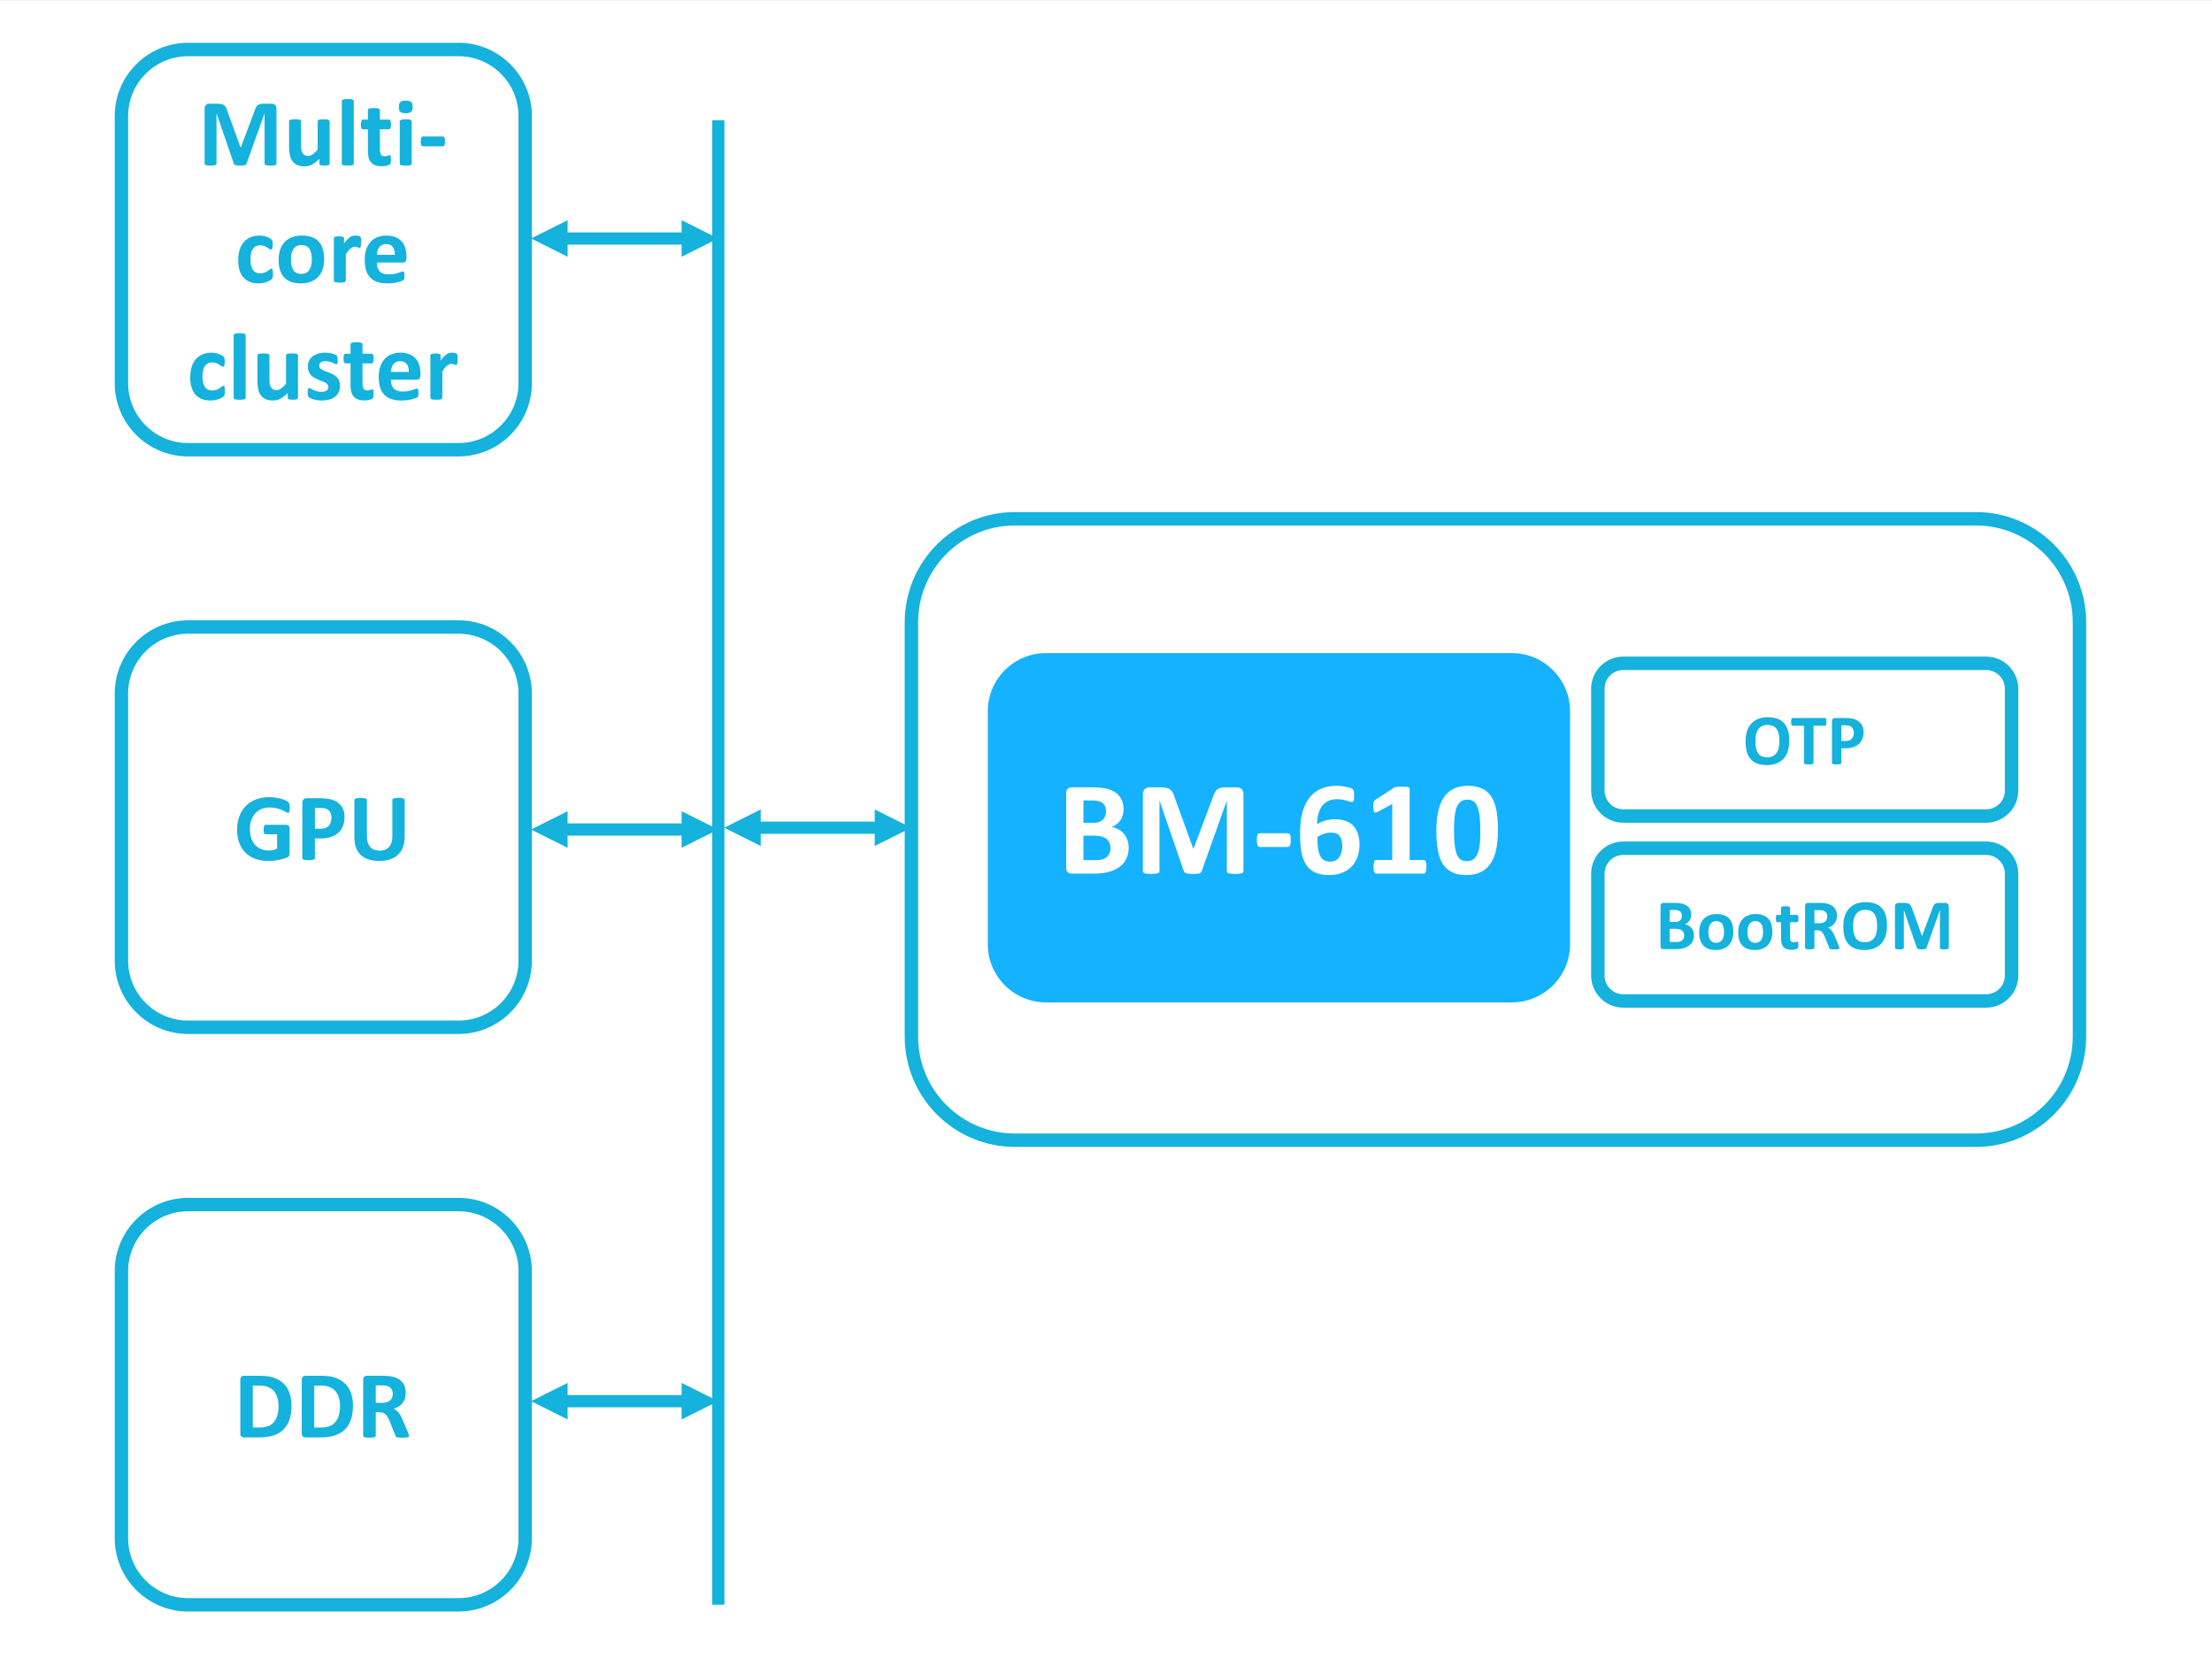 <?xml version="1.0" encoding="UTF-8"?>
<svg xmlns="http://www.w3.org/2000/svg" xmlns:xlink="http://www.w3.org/1999/xlink" width="4536" height="3401" viewBox="0 0 453.6 340.08" version="1.1">
<rect x="0" y="0" width="453.6" height="340.08" fill="#333333" stroke="none"/>
<defs>
<g>
<symbol overflow="visible" id="glyph0-0">
<path style="stroke:none;" d="M 9.641 -12.641 L 9.641 0 L 0.406 0 L 0.406 -12.641 Z M 8.578 -0.984 L 8.578 -11.656 L 1.438 -11.656 L 1.438 -0.984 Z M 7.625 -8.25 C 7.625 -7.883 7.566 -7.555 7.453 -7.266 C 7.348 -6.984 7.195 -6.738 7 -6.531 C 6.812 -6.332 6.582 -6.168 6.312 -6.047 C 6.039 -5.93 5.746 -5.855 5.438 -5.828 L 5.375 -4.641 C 5.375 -4.555 5.301 -4.492 5.156 -4.453 C 5.02 -4.422 4.832 -4.406 4.594 -4.406 C 4.438 -4.406 4.305 -4.406 4.203 -4.406 C 4.109 -4.414 4.027 -4.426 3.969 -4.438 C 3.906 -4.457 3.855 -4.484 3.828 -4.516 C 3.805 -4.543 3.797 -4.586 3.797 -4.641 L 3.719 -6.172 C 3.695 -6.43 3.738 -6.609 3.844 -6.703 C 3.945 -6.805 4.094 -6.859 4.281 -6.859 L 4.422 -6.859 C 4.66 -6.859 4.863 -6.891 5.031 -6.953 C 5.195 -7.023 5.332 -7.117 5.438 -7.234 C 5.539 -7.348 5.613 -7.484 5.656 -7.641 C 5.707 -7.805 5.734 -7.984 5.734 -8.172 C 5.734 -8.566 5.605 -8.883 5.359 -9.125 C 5.117 -9.371 4.746 -9.5 4.25 -9.5 C 4.02 -9.5 3.816 -9.473 3.641 -9.422 C 3.461 -9.379 3.305 -9.332 3.172 -9.281 C 3.047 -9.238 2.941 -9.195 2.859 -9.156 C 2.773 -9.113 2.715 -9.094 2.688 -9.094 C 2.656 -9.094 2.621 -9.098 2.594 -9.109 C 2.57 -9.129 2.551 -9.16 2.531 -9.203 C 2.52 -9.254 2.508 -9.32 2.5 -9.406 C 2.488 -9.496 2.484 -9.617 2.484 -9.766 C 2.484 -9.93 2.488 -10.062 2.5 -10.156 C 2.52 -10.246 2.555 -10.316 2.609 -10.359 C 2.648 -10.41 2.734 -10.461 2.859 -10.516 C 2.992 -10.574 3.145 -10.629 3.312 -10.672 C 3.488 -10.723 3.688 -10.766 3.906 -10.797 C 4.121 -10.824 4.348 -10.844 4.578 -10.844 C 5.129 -10.844 5.598 -10.773 5.984 -10.641 C 6.367 -10.504 6.68 -10.316 6.922 -10.078 C 7.16 -9.848 7.336 -9.57 7.453 -9.25 C 7.566 -8.938 7.625 -8.602 7.625 -8.25 Z M 5.609 -2.781 C 5.609 -2.602 5.59 -2.449 5.562 -2.328 C 5.531 -2.211 5.473 -2.117 5.391 -2.047 C 5.316 -1.973 5.211 -1.918 5.078 -1.891 C 4.953 -1.859 4.801 -1.844 4.625 -1.844 C 4.438 -1.844 4.273 -1.859 4.141 -1.891 C 4.016 -1.918 3.91 -1.973 3.828 -2.047 C 3.754 -2.117 3.699 -2.211 3.672 -2.328 C 3.641 -2.449 3.625 -2.602 3.625 -2.781 C 3.625 -2.957 3.641 -3.102 3.672 -3.219 C 3.699 -3.34 3.754 -3.441 3.828 -3.516 C 3.91 -3.598 4.016 -3.656 4.141 -3.688 C 4.273 -3.715 4.438 -3.734 4.625 -3.734 C 4.801 -3.734 4.953 -3.715 5.078 -3.688 C 5.211 -3.656 5.316 -3.598 5.391 -3.516 C 5.473 -3.441 5.531 -3.34 5.562 -3.219 C 5.59 -3.102 5.609 -2.957 5.609 -2.781 Z M 0 3.875 Z M 0 3.875 "/>
</symbol>
<symbol overflow="visible" id="glyph0-1">
<path style="stroke:none;" d="M 16.109 -0.359 C 16.109 -0.285 16.086 -0.223 16.047 -0.172 C 16.016 -0.117 15.949 -0.074 15.859 -0.047 C 15.766 -0.016 15.637 0.008 15.484 0.031 C 15.328 0.051 15.129 0.062 14.891 0.062 C 14.648 0.062 14.449 0.051 14.297 0.031 C 14.141 0.008 14.012 -0.016 13.922 -0.047 C 13.836 -0.074 13.773 -0.117 13.734 -0.172 C 13.691 -0.223 13.672 -0.285 13.672 -0.359 L 13.672 -10.641 L 13.656 -10.641 L 9.984 -0.359 C 9.961 -0.273 9.918 -0.199 9.859 -0.141 C 9.805 -0.086 9.727 -0.043 9.625 -0.016 C 9.52 0.012 9.387 0.035 9.234 0.047 C 9.078 0.055 8.887 0.062 8.672 0.062 C 8.453 0.062 8.262 0.051 8.109 0.031 C 7.953 0.02 7.82 0 7.719 -0.031 C 7.613 -0.07 7.527 -0.117 7.469 -0.172 C 7.414 -0.223 7.379 -0.285 7.359 -0.359 L 3.828 -10.641 L 3.812 -10.641 L 3.812 -0.359 C 3.812 -0.285 3.789 -0.223 3.75 -0.172 C 3.719 -0.117 3.648 -0.074 3.547 -0.047 C 3.453 -0.016 3.324 0.008 3.172 0.031 C 3.023 0.051 2.832 0.062 2.594 0.062 C 2.352 0.062 2.152 0.051 2 0.031 C 1.844 0.008 1.715 -0.016 1.625 -0.047 C 1.531 -0.074 1.461 -0.117 1.422 -0.172 C 1.391 -0.223 1.375 -0.285 1.375 -0.359 L 1.375 -11.609 C 1.375 -11.941 1.461 -12.195 1.641 -12.375 C 1.816 -12.551 2.051 -12.641 2.344 -12.641 L 4.031 -12.641 C 4.32 -12.641 4.578 -12.613 4.797 -12.562 C 5.012 -12.508 5.203 -12.426 5.359 -12.312 C 5.512 -12.207 5.645 -12.059 5.75 -11.875 C 5.852 -11.688 5.941 -11.457 6.016 -11.188 L 8.75 -3.656 L 8.797 -3.656 L 11.625 -11.156 C 11.707 -11.434 11.797 -11.672 11.891 -11.859 C 11.992 -12.043 12.113 -12.195 12.25 -12.312 C 12.383 -12.426 12.539 -12.508 12.719 -12.562 C 12.902 -12.613 13.117 -12.641 13.359 -12.641 L 15.094 -12.641 C 15.27 -12.641 15.422 -12.613 15.547 -12.562 C 15.668 -12.52 15.773 -12.449 15.859 -12.359 C 15.941 -12.273 16.004 -12.168 16.047 -12.047 C 16.086 -11.922 16.109 -11.773 16.109 -11.609 Z M 16.109 -0.359 "/>
</symbol>
<symbol overflow="visible" id="glyph0-2">
<path style="stroke:none;" d="M 9.5 -0.328 C 9.5 -0.266 9.477 -0.207 9.438 -0.156 C 9.406 -0.113 9.348 -0.07 9.266 -0.031 C 9.191 0 9.086 0.02 8.953 0.031 C 8.816 0.051 8.648 0.062 8.453 0.062 C 8.234 0.062 8.055 0.051 7.922 0.031 C 7.785 0.02 7.676 0 7.594 -0.031 C 7.52 -0.07 7.465 -0.113 7.438 -0.156 C 7.406 -0.207 7.391 -0.266 7.391 -0.328 L 7.391 -1.344 C 6.91 -0.82 6.418 -0.43 5.922 -0.172 C 5.422 0.086 4.902 0.219 4.375 0.219 C 3.781 0.219 3.273 0.121 2.859 -0.062 C 2.453 -0.258 2.121 -0.523 1.875 -0.859 C 1.625 -1.199 1.445 -1.598 1.344 -2.047 C 1.238 -2.492 1.188 -3.051 1.188 -3.719 L 1.188 -9.047 C 1.188 -9.105 1.203 -9.16 1.234 -9.203 C 1.273 -9.254 1.344 -9.297 1.438 -9.328 C 1.527 -9.367 1.656 -9.395 1.812 -9.406 C 1.965 -9.426 2.164 -9.438 2.406 -9.438 C 2.645 -9.438 2.844 -9.426 3 -9.406 C 3.152 -9.395 3.281 -9.367 3.375 -9.328 C 3.465 -9.297 3.535 -9.254 3.578 -9.203 C 3.617 -9.16 3.641 -9.105 3.641 -9.047 L 3.641 -4.125 C 3.641 -3.664 3.664 -3.316 3.719 -3.078 C 3.777 -2.836 3.867 -2.629 3.984 -2.453 C 4.105 -2.285 4.266 -2.152 4.453 -2.062 C 4.637 -1.969 4.852 -1.922 5.094 -1.922 C 5.402 -1.922 5.719 -2.031 6.031 -2.25 C 6.352 -2.477 6.691 -2.812 7.047 -3.25 L 7.047 -9.047 C 7.047 -9.105 7.062 -9.16 7.094 -9.203 C 7.133 -9.254 7.203 -9.297 7.297 -9.328 C 7.387 -9.367 7.516 -9.395 7.672 -9.406 C 7.824 -9.426 8.023 -9.438 8.266 -9.438 C 8.512 -9.438 8.719 -9.426 8.875 -9.406 C 9.027 -9.395 9.148 -9.367 9.234 -9.328 C 9.324 -9.297 9.395 -9.254 9.438 -9.203 C 9.477 -9.16 9.5 -9.105 9.5 -9.047 Z M 9.5 -0.328 "/>
</symbol>
<symbol overflow="visible" id="glyph0-3">
<path style="stroke:none;" d="M 3.688 -0.328 C 3.688 -0.266 3.664 -0.207 3.625 -0.156 C 3.594 -0.113 3.527 -0.07 3.438 -0.031 C 3.344 0 3.215 0.02 3.062 0.031 C 2.906 0.051 2.707 0.062 2.469 0.062 C 2.219 0.062 2.012 0.051 1.859 0.031 C 1.703 0.02 1.574 0 1.484 -0.031 C 1.391 -0.07 1.32 -0.113 1.281 -0.156 C 1.25 -0.207 1.234 -0.266 1.234 -0.328 L 1.234 -13.172 C 1.234 -13.23 1.25 -13.289 1.281 -13.344 C 1.32 -13.395 1.391 -13.438 1.484 -13.469 C 1.574 -13.508 1.703 -13.539 1.859 -13.562 C 2.012 -13.582 2.219 -13.594 2.469 -13.594 C 2.707 -13.594 2.906 -13.582 3.062 -13.562 C 3.215 -13.539 3.344 -13.508 3.438 -13.469 C 3.527 -13.438 3.594 -13.395 3.625 -13.344 C 3.664 -13.289 3.688 -13.23 3.688 -13.172 Z M 3.688 -0.328 "/>
</symbol>
<symbol overflow="visible" id="glyph0-4">
<path style="stroke:none;" d="M 6.391 -1.188 C 6.391 -0.906 6.367 -0.684 6.328 -0.531 C 6.297 -0.375 6.246 -0.262 6.188 -0.203 C 6.133 -0.148 6.051 -0.098 5.938 -0.047 C 5.82 0.004 5.684 0.047 5.531 0.078 C 5.375 0.117 5.207 0.148 5.031 0.172 C 4.852 0.191 4.676 0.203 4.5 0.203 C 4.008 0.203 3.582 0.137 3.219 0.016 C 2.863 -0.105 2.566 -0.301 2.328 -0.562 C 2.098 -0.82 1.926 -1.145 1.812 -1.531 C 1.707 -1.926 1.656 -2.391 1.656 -2.922 L 1.656 -7.391 L 0.609 -7.391 C 0.484 -7.391 0.383 -7.461 0.312 -7.609 C 0.25 -7.762 0.219 -8.02 0.219 -8.375 C 0.219 -8.559 0.227 -8.719 0.25 -8.844 C 0.27 -8.977 0.297 -9.082 0.328 -9.156 C 0.355 -9.238 0.395 -9.297 0.438 -9.328 C 0.488 -9.355 0.547 -9.375 0.609 -9.375 L 1.656 -9.375 L 1.656 -11.312 C 1.656 -11.383 1.672 -11.445 1.703 -11.5 C 1.742 -11.551 1.812 -11.594 1.906 -11.625 C 1.996 -11.664 2.125 -11.691 2.281 -11.703 C 2.434 -11.723 2.633 -11.734 2.875 -11.734 C 3.113 -11.734 3.312 -11.723 3.469 -11.703 C 3.633 -11.691 3.758 -11.664 3.844 -11.625 C 3.934 -11.594 4.004 -11.551 4.047 -11.5 C 4.086 -11.445 4.109 -11.383 4.109 -11.312 L 4.109 -9.375 L 6 -9.375 C 6.059 -9.375 6.113 -9.355 6.156 -9.328 C 6.207 -9.297 6.25 -9.238 6.281 -9.156 C 6.32 -9.082 6.348 -8.977 6.359 -8.844 C 6.379 -8.719 6.391 -8.559 6.391 -8.375 C 6.391 -8.02 6.352 -7.762 6.281 -7.609 C 6.219 -7.461 6.121 -7.391 6 -7.391 L 4.109 -7.391 L 4.109 -3.297 C 4.109 -2.816 4.18 -2.457 4.328 -2.219 C 4.473 -1.977 4.738 -1.859 5.125 -1.859 C 5.258 -1.859 5.379 -1.867 5.484 -1.891 C 5.586 -1.918 5.676 -1.945 5.75 -1.969 C 5.832 -1.996 5.898 -2.023 5.953 -2.047 C 6.012 -2.074 6.066 -2.094 6.109 -2.094 C 6.148 -2.094 6.188 -2.074 6.219 -2.047 C 6.258 -2.023 6.289 -1.977 6.312 -1.906 C 6.332 -1.844 6.348 -1.754 6.359 -1.641 C 6.379 -1.523 6.391 -1.371 6.391 -1.188 Z M 6.391 -1.188 "/>
</symbol>
<symbol overflow="visible" id="glyph0-5">
<path style="stroke:none;" d="M 3.688 -0.328 C 3.688 -0.266 3.664 -0.207 3.625 -0.156 C 3.594 -0.113 3.527 -0.07 3.438 -0.031 C 3.344 0 3.215 0.02 3.062 0.031 C 2.906 0.051 2.707 0.062 2.469 0.062 C 2.219 0.062 2.012 0.051 1.859 0.031 C 1.703 0.02 1.574 0 1.484 -0.031 C 1.391 -0.07 1.32 -0.113 1.281 -0.156 C 1.25 -0.207 1.234 -0.266 1.234 -0.328 L 1.234 -9.031 C 1.234 -9.09 1.25 -9.145 1.281 -9.188 C 1.32 -9.238 1.391 -9.281 1.484 -9.312 C 1.574 -9.352 1.703 -9.383 1.859 -9.406 C 2.012 -9.426 2.219 -9.438 2.469 -9.438 C 2.707 -9.438 2.906 -9.426 3.062 -9.406 C 3.215 -9.383 3.344 -9.352 3.438 -9.312 C 3.527 -9.281 3.594 -9.238 3.625 -9.188 C 3.664 -9.145 3.688 -9.09 3.688 -9.031 Z M 3.875 -12 C 3.875 -11.5 3.77 -11.152 3.562 -10.969 C 3.363 -10.781 2.992 -10.688 2.453 -10.688 C 1.898 -10.688 1.523 -10.773 1.328 -10.953 C 1.141 -11.137 1.047 -11.469 1.047 -11.938 C 1.047 -12.434 1.145 -12.781 1.344 -12.969 C 1.539 -13.164 1.914 -13.266 2.469 -13.266 C 3.02 -13.266 3.391 -13.168 3.578 -12.984 C 3.773 -12.797 3.875 -12.465 3.875 -12 Z M 3.875 -12 "/>
</symbol>
<symbol overflow="visible" id="glyph0-6">
<path style="stroke:none;" d="M 5.547 -4.906 C 5.547 -4.531 5.508 -4.262 5.438 -4.109 C 5.363 -3.961 5.246 -3.891 5.094 -3.891 L 1.031 -3.891 C 0.875 -3.891 0.758 -3.969 0.688 -4.125 C 0.613 -4.277 0.578 -4.539 0.578 -4.906 C 0.578 -5.27 0.613 -5.523 0.688 -5.672 C 0.758 -5.824 0.875 -5.906 1.031 -5.906 L 5.094 -5.906 C 5.176 -5.906 5.242 -5.887 5.297 -5.859 C 5.348 -5.828 5.395 -5.77 5.438 -5.688 C 5.477 -5.613 5.504 -5.508 5.516 -5.375 C 5.535 -5.25 5.547 -5.09 5.547 -4.906 Z M 5.547 -4.906 "/>
</symbol>
<symbol overflow="visible" id="glyph0-7">
<path style="stroke:none;" d="M 7.828 -1.719 C 7.828 -1.551 7.82 -1.41 7.812 -1.297 C 7.801 -1.18 7.785 -1.082 7.766 -1 C 7.754 -0.926 7.73 -0.863 7.703 -0.812 C 7.68 -0.77 7.629 -0.707 7.547 -0.625 C 7.473 -0.551 7.34 -0.461 7.156 -0.359 C 6.969 -0.254 6.754 -0.152 6.516 -0.062 C 6.273 0.02 6.008 0.086 5.719 0.141 C 5.438 0.191 5.148 0.219 4.859 0.219 C 4.18 0.219 3.582 0.113 3.062 -0.094 C 2.551 -0.301 2.117 -0.609 1.766 -1.016 C 1.41 -1.418 1.145 -1.914 0.969 -2.5 C 0.789 -3.09 0.703 -3.766 0.703 -4.516 C 0.703 -5.387 0.812 -6.145 1.031 -6.781 C 1.246 -7.414 1.551 -7.941 1.938 -8.359 C 2.332 -8.773 2.797 -9.082 3.328 -9.281 C 3.855 -9.488 4.445 -9.594 5.094 -9.594 C 5.352 -9.594 5.609 -9.566 5.859 -9.516 C 6.105 -9.473 6.344 -9.41 6.562 -9.328 C 6.777 -9.254 6.973 -9.164 7.141 -9.062 C 7.316 -8.969 7.441 -8.883 7.516 -8.812 C 7.586 -8.75 7.633 -8.691 7.656 -8.641 C 7.684 -8.586 7.707 -8.52 7.719 -8.438 C 7.738 -8.363 7.754 -8.27 7.766 -8.156 C 7.773 -8.039 7.781 -7.902 7.781 -7.75 C 7.781 -7.363 7.746 -7.09 7.688 -6.938 C 7.625 -6.789 7.539 -6.719 7.438 -6.719 C 7.32 -6.719 7.199 -6.766 7.078 -6.859 C 6.953 -6.949 6.805 -7.051 6.641 -7.156 C 6.473 -7.27 6.27 -7.367 6.031 -7.453 C 5.801 -7.543 5.523 -7.594 5.203 -7.594 C 4.555 -7.594 4.059 -7.348 3.719 -6.859 C 3.383 -6.367 3.219 -5.648 3.219 -4.703 C 3.219 -4.234 3.258 -3.816 3.344 -3.453 C 3.434 -3.098 3.562 -2.801 3.719 -2.562 C 3.883 -2.32 4.094 -2.137 4.344 -2.016 C 4.602 -1.898 4.895 -1.844 5.219 -1.844 C 5.559 -1.844 5.852 -1.891 6.094 -1.984 C 6.34 -2.086 6.555 -2.203 6.734 -2.328 C 6.918 -2.449 7.078 -2.562 7.203 -2.656 C 7.324 -2.758 7.43 -2.812 7.516 -2.812 C 7.566 -2.812 7.613 -2.793 7.656 -2.766 C 7.695 -2.734 7.727 -2.668 7.75 -2.578 C 7.77 -2.492 7.785 -2.383 7.797 -2.25 C 7.816 -2.113 7.828 -1.934 7.828 -1.719 Z M 7.828 -1.719 "/>
</symbol>
<symbol overflow="visible" id="glyph0-8">
<path style="stroke:none;" d="M 7.359 -2.797 C 7.359 -2.297 7.262 -1.855 7.078 -1.484 C 6.898 -1.109 6.637 -0.789 6.297 -0.531 C 5.961 -0.281 5.559 -0.09 5.094 0.031 C 4.633 0.152 4.133 0.219 3.594 0.219 C 3.27 0.219 2.957 0.191 2.656 0.141 C 2.363 0.098 2.098 0.039 1.859 -0.031 C 1.629 -0.102 1.434 -0.176 1.281 -0.25 C 1.125 -0.332 1.008 -0.41 0.938 -0.484 C 0.863 -0.555 0.805 -0.664 0.766 -0.812 C 0.734 -0.957 0.719 -1.172 0.719 -1.453 C 0.719 -1.637 0.723 -1.789 0.734 -1.906 C 0.742 -2.02 0.758 -2.109 0.781 -2.172 C 0.809 -2.242 0.848 -2.289 0.891 -2.312 C 0.93 -2.34 0.977 -2.359 1.031 -2.359 C 1.102 -2.359 1.207 -2.316 1.344 -2.234 C 1.488 -2.148 1.664 -2.055 1.875 -1.953 C 2.082 -1.859 2.32 -1.77 2.594 -1.688 C 2.871 -1.602 3.191 -1.562 3.547 -1.562 C 3.762 -1.562 3.957 -1.582 4.125 -1.625 C 4.301 -1.676 4.453 -1.742 4.578 -1.828 C 4.711 -1.91 4.812 -2.016 4.875 -2.141 C 4.934 -2.273 4.969 -2.426 4.969 -2.594 C 4.969 -2.789 4.902 -2.957 4.781 -3.094 C 4.664 -3.238 4.508 -3.363 4.312 -3.469 C 4.113 -3.57 3.887 -3.664 3.641 -3.75 C 3.391 -3.84 3.129 -3.945 2.859 -4.062 C 2.598 -4.176 2.34 -4.301 2.094 -4.438 C 1.844 -4.582 1.617 -4.758 1.422 -4.969 C 1.223 -5.176 1.059 -5.426 0.938 -5.719 C 0.82 -6.008 0.766 -6.363 0.766 -6.781 C 0.766 -7.195 0.844 -7.578 1 -7.922 C 1.164 -8.273 1.398 -8.57 1.703 -8.812 C 2.012 -9.059 2.391 -9.254 2.828 -9.391 C 3.262 -9.523 3.758 -9.594 4.312 -9.594 C 4.582 -9.594 4.844 -9.57 5.094 -9.531 C 5.352 -9.5 5.586 -9.449 5.797 -9.391 C 6.004 -9.336 6.18 -9.273 6.328 -9.203 C 6.473 -9.141 6.578 -9.082 6.641 -9.031 C 6.699 -8.977 6.742 -8.926 6.766 -8.875 C 6.793 -8.832 6.816 -8.773 6.828 -8.703 C 6.836 -8.641 6.848 -8.555 6.859 -8.453 C 6.867 -8.348 6.875 -8.223 6.875 -8.078 C 6.875 -7.898 6.867 -7.754 6.859 -7.641 C 6.848 -7.535 6.832 -7.445 6.812 -7.375 C 6.789 -7.312 6.758 -7.27 6.719 -7.25 C 6.676 -7.227 6.629 -7.219 6.578 -7.219 C 6.523 -7.219 6.434 -7.25 6.312 -7.312 C 6.188 -7.383 6.027 -7.457 5.844 -7.531 C 5.656 -7.613 5.434 -7.688 5.188 -7.75 C 4.945 -7.82 4.668 -7.859 4.359 -7.859 C 4.141 -7.859 3.945 -7.832 3.781 -7.781 C 3.625 -7.738 3.492 -7.676 3.391 -7.594 C 3.285 -7.508 3.207 -7.41 3.156 -7.297 C 3.102 -7.18 3.078 -7.059 3.078 -6.938 C 3.078 -6.727 3.141 -6.555 3.266 -6.422 C 3.387 -6.285 3.551 -6.164 3.75 -6.062 C 3.945 -5.957 4.176 -5.855 4.438 -5.766 C 4.695 -5.68 4.957 -5.582 5.219 -5.469 C 5.477 -5.363 5.738 -5.238 6 -5.094 C 6.258 -4.957 6.488 -4.785 6.688 -4.578 C 6.895 -4.367 7.055 -4.117 7.172 -3.828 C 7.293 -3.535 7.359 -3.191 7.359 -2.797 Z M 7.359 -2.797 "/>
</symbol>
<symbol overflow="visible" id="glyph0-9">
<path style="stroke:none;" d="M 9.281 -4.938 C 9.281 -4.645 9.211 -4.426 9.078 -4.281 C 8.941 -4.133 8.758 -4.062 8.531 -4.062 L 3.219 -4.062 C 3.219 -3.688 3.258 -3.348 3.344 -3.047 C 3.434 -2.742 3.578 -2.488 3.766 -2.281 C 3.961 -2.07 4.211 -1.91 4.516 -1.797 C 4.816 -1.68 5.18 -1.625 5.609 -1.625 C 6.035 -1.625 6.41 -1.656 6.734 -1.719 C 7.066 -1.777 7.348 -1.848 7.578 -1.922 C 7.816 -2.004 8.016 -2.078 8.172 -2.141 C 8.324 -2.199 8.457 -2.234 8.562 -2.234 C 8.613 -2.234 8.66 -2.215 8.703 -2.188 C 8.742 -2.164 8.773 -2.121 8.797 -2.062 C 8.824 -2.008 8.848 -1.926 8.859 -1.812 C 8.867 -1.707 8.875 -1.574 8.875 -1.422 C 8.875 -1.273 8.867 -1.148 8.859 -1.047 C 8.848 -0.953 8.836 -0.867 8.828 -0.797 C 8.816 -0.723 8.793 -0.66 8.766 -0.609 C 8.742 -0.555 8.711 -0.508 8.672 -0.469 C 8.629 -0.426 8.508 -0.363 8.312 -0.281 C 8.125 -0.207 7.883 -0.129 7.594 -0.047 C 7.301 0.023 6.965 0.086 6.594 0.141 C 6.219 0.191 5.809 0.219 5.375 0.219 C 4.602 0.219 3.926 0.121 3.344 -0.062 C 2.758 -0.258 2.27 -0.555 1.875 -0.953 C 1.488 -1.348 1.195 -1.848 1 -2.453 C 0.812 -3.066 0.719 -3.781 0.719 -4.594 C 0.719 -5.363 0.816 -6.062 1.016 -6.688 C 1.223 -7.309 1.52 -7.836 1.906 -8.266 C 2.289 -8.699 2.754 -9.031 3.297 -9.25 C 3.848 -9.477 4.473 -9.594 5.172 -9.594 C 5.898 -9.594 6.52 -9.48 7.031 -9.266 C 7.551 -9.055 7.977 -8.758 8.312 -8.375 C 8.645 -8 8.891 -7.551 9.047 -7.031 C 9.199 -6.508 9.281 -5.941 9.281 -5.328 Z M 6.891 -5.641 C 6.91 -6.336 6.77 -6.879 6.469 -7.266 C 6.176 -7.66 5.723 -7.859 5.109 -7.859 C 4.797 -7.859 4.523 -7.801 4.297 -7.688 C 4.066 -7.57 3.871 -7.414 3.719 -7.219 C 3.562 -7.02 3.441 -6.785 3.359 -6.516 C 3.285 -6.242 3.238 -5.949 3.219 -5.641 Z M 6.891 -5.641 "/>
</symbol>
<symbol overflow="visible" id="glyph0-10">
<path style="stroke:none;" d="M 6.828 -8.234 C 6.828 -7.992 6.816 -7.801 6.797 -7.656 C 6.785 -7.508 6.762 -7.387 6.734 -7.297 C 6.711 -7.211 6.68 -7.152 6.641 -7.125 C 6.598 -7.094 6.543 -7.078 6.484 -7.078 C 6.43 -7.078 6.371 -7.086 6.312 -7.109 C 6.25 -7.137 6.176 -7.164 6.094 -7.188 C 6.008 -7.215 5.914 -7.242 5.812 -7.266 C 5.719 -7.285 5.613 -7.297 5.5 -7.297 C 5.363 -7.297 5.227 -7.262 5.094 -7.203 C 4.957 -7.148 4.809 -7.066 4.656 -6.953 C 4.508 -6.836 4.355 -6.68 4.203 -6.484 C 4.047 -6.285 3.871 -6.043 3.688 -5.766 L 3.688 -0.328 C 3.688 -0.266 3.664 -0.207 3.625 -0.156 C 3.594 -0.113 3.527 -0.07 3.438 -0.031 C 3.344 0 3.215 0.02 3.062 0.031 C 2.906 0.051 2.707 0.062 2.469 0.062 C 2.219 0.062 2.012 0.051 1.859 0.031 C 1.703 0.02 1.574 0 1.484 -0.031 C 1.391 -0.07 1.32 -0.113 1.281 -0.156 C 1.25 -0.207 1.234 -0.266 1.234 -0.328 L 1.234 -9.047 C 1.234 -9.105 1.25 -9.16 1.281 -9.203 C 1.309 -9.254 1.367 -9.297 1.453 -9.328 C 1.535 -9.367 1.645 -9.395 1.781 -9.406 C 1.914 -9.426 2.082 -9.438 2.281 -9.438 C 2.488 -9.438 2.66 -9.426 2.797 -9.406 C 2.941 -9.395 3.051 -9.367 3.125 -9.328 C 3.195 -9.297 3.25 -9.254 3.281 -9.203 C 3.309 -9.16 3.328 -9.105 3.328 -9.047 L 3.328 -7.953 C 3.555 -8.285 3.77 -8.555 3.969 -8.766 C 4.176 -8.973 4.367 -9.141 4.547 -9.266 C 4.73 -9.387 4.914 -9.473 5.094 -9.516 C 5.277 -9.566 5.461 -9.594 5.641 -9.594 C 5.723 -9.594 5.812 -9.586 5.906 -9.578 C 6.008 -9.578 6.113 -9.559 6.219 -9.531 C 6.32 -9.508 6.41 -9.48 6.484 -9.453 C 6.566 -9.43 6.625 -9.398 6.656 -9.359 C 6.695 -9.328 6.723 -9.289 6.734 -9.25 C 6.754 -9.219 6.77 -9.164 6.781 -9.094 C 6.801 -9.031 6.812 -8.926 6.812 -8.781 C 6.82 -8.645 6.828 -8.461 6.828 -8.234 Z M 6.828 -8.234 "/>
</symbol>
<symbol overflow="visible" id="glyph1-0">
<path style="stroke:none;" d="M 9.641 -12.641 L 9.641 0 L 0.406 0 L 0.406 -12.641 Z M 8.578 -0.984 L 8.578 -11.656 L 1.438 -11.656 L 1.438 -0.984 Z M 7.625 -8.25 C 7.625 -7.883 7.566 -7.555 7.453 -7.266 C 7.348 -6.984 7.195 -6.738 7 -6.531 C 6.812 -6.332 6.582 -6.168 6.312 -6.047 C 6.039 -5.93 5.746 -5.855 5.438 -5.828 L 5.375 -4.641 C 5.375 -4.555 5.301 -4.492 5.156 -4.453 C 5.02 -4.422 4.832 -4.406 4.594 -4.406 C 4.438 -4.406 4.305 -4.406 4.203 -4.406 C 4.109 -4.414 4.027 -4.426 3.969 -4.438 C 3.906 -4.457 3.855 -4.484 3.828 -4.516 C 3.805 -4.543 3.797 -4.586 3.797 -4.641 L 3.719 -6.172 C 3.695 -6.43 3.738 -6.609 3.844 -6.703 C 3.945 -6.805 4.094 -6.859 4.281 -6.859 L 4.422 -6.859 C 4.66 -6.859 4.863 -6.891 5.031 -6.953 C 5.195 -7.023 5.332 -7.117 5.438 -7.234 C 5.539 -7.348 5.613 -7.484 5.656 -7.641 C 5.707 -7.805 5.734 -7.984 5.734 -8.172 C 5.734 -8.566 5.605 -8.883 5.359 -9.125 C 5.117 -9.371 4.746 -9.5 4.25 -9.5 C 4.02 -9.5 3.816 -9.473 3.641 -9.422 C 3.461 -9.379 3.305 -9.332 3.172 -9.281 C 3.047 -9.238 2.941 -9.195 2.859 -9.156 C 2.773 -9.113 2.715 -9.094 2.688 -9.094 C 2.656 -9.094 2.621 -9.098 2.594 -9.109 C 2.57 -9.129 2.551 -9.16 2.531 -9.203 C 2.52 -9.254 2.508 -9.32 2.5 -9.406 C 2.488 -9.496 2.484 -9.617 2.484 -9.766 C 2.484 -9.93 2.488 -10.062 2.5 -10.156 C 2.52 -10.246 2.555 -10.316 2.609 -10.359 C 2.648 -10.41 2.734 -10.461 2.859 -10.516 C 2.992 -10.574 3.145 -10.629 3.312 -10.672 C 3.488 -10.723 3.688 -10.766 3.906 -10.797 C 4.121 -10.824 4.348 -10.844 4.578 -10.844 C 5.129 -10.844 5.598 -10.773 5.984 -10.641 C 6.367 -10.504 6.68 -10.316 6.922 -10.078 C 7.16 -9.848 7.336 -9.57 7.453 -9.25 C 7.566 -8.938 7.625 -8.602 7.625 -8.25 Z M 5.609 -2.781 C 5.609 -2.602 5.59 -2.449 5.562 -2.328 C 5.531 -2.211 5.473 -2.117 5.391 -2.047 C 5.316 -1.973 5.211 -1.918 5.078 -1.891 C 4.953 -1.859 4.801 -1.844 4.625 -1.844 C 4.438 -1.844 4.273 -1.859 4.141 -1.891 C 4.016 -1.918 3.91 -1.973 3.828 -2.047 C 3.754 -2.117 3.699 -2.211 3.672 -2.328 C 3.641 -2.449 3.625 -2.602 3.625 -2.781 C 3.625 -2.957 3.641 -3.102 3.672 -3.219 C 3.699 -3.34 3.754 -3.441 3.828 -3.516 C 3.91 -3.598 4.016 -3.656 4.141 -3.688 C 4.273 -3.715 4.438 -3.734 4.625 -3.734 C 4.801 -3.734 4.953 -3.715 5.078 -3.688 C 5.211 -3.656 5.316 -3.598 5.391 -3.516 C 5.473 -3.441 5.531 -3.34 5.562 -3.219 C 5.59 -3.102 5.609 -2.957 5.609 -2.781 Z M 0 3.875 Z M 0 3.875 "/>
</symbol>
<symbol overflow="visible" id="glyph1-1">
<path style="stroke:none;" d="M 7.828 -1.719 C 7.828 -1.551 7.82 -1.41 7.812 -1.297 C 7.801 -1.18 7.785 -1.082 7.766 -1 C 7.754 -0.926 7.73 -0.863 7.703 -0.812 C 7.68 -0.77 7.629 -0.707 7.547 -0.625 C 7.473 -0.551 7.34 -0.461 7.156 -0.359 C 6.969 -0.254 6.754 -0.152 6.516 -0.062 C 6.273 0.02 6.008 0.086 5.719 0.141 C 5.438 0.191 5.148 0.219 4.859 0.219 C 4.18 0.219 3.582 0.113 3.062 -0.094 C 2.551 -0.301 2.117 -0.609 1.766 -1.016 C 1.41 -1.418 1.145 -1.914 0.969 -2.5 C 0.789 -3.09 0.703 -3.766 0.703 -4.516 C 0.703 -5.387 0.812 -6.145 1.031 -6.781 C 1.246 -7.414 1.551 -7.941 1.938 -8.359 C 2.332 -8.773 2.797 -9.082 3.328 -9.281 C 3.855 -9.488 4.445 -9.594 5.094 -9.594 C 5.352 -9.594 5.609 -9.566 5.859 -9.516 C 6.105 -9.473 6.344 -9.41 6.562 -9.328 C 6.777 -9.254 6.973 -9.164 7.141 -9.062 C 7.316 -8.969 7.441 -8.883 7.516 -8.812 C 7.586 -8.75 7.633 -8.691 7.656 -8.641 C 7.684 -8.586 7.707 -8.52 7.719 -8.438 C 7.738 -8.363 7.754 -8.27 7.766 -8.156 C 7.773 -8.039 7.781 -7.902 7.781 -7.75 C 7.781 -7.363 7.746 -7.09 7.688 -6.938 C 7.625 -6.789 7.539 -6.719 7.438 -6.719 C 7.32 -6.719 7.199 -6.766 7.078 -6.859 C 6.953 -6.949 6.805 -7.051 6.641 -7.156 C 6.473 -7.27 6.27 -7.367 6.031 -7.453 C 5.801 -7.543 5.523 -7.594 5.203 -7.594 C 4.555 -7.594 4.059 -7.348 3.719 -6.859 C 3.383 -6.367 3.219 -5.648 3.219 -4.703 C 3.219 -4.234 3.258 -3.816 3.344 -3.453 C 3.434 -3.098 3.562 -2.801 3.719 -2.562 C 3.883 -2.32 4.094 -2.137 4.344 -2.016 C 4.602 -1.898 4.895 -1.844 5.219 -1.844 C 5.559 -1.844 5.852 -1.891 6.094 -1.984 C 6.34 -2.086 6.555 -2.203 6.734 -2.328 C 6.918 -2.449 7.078 -2.562 7.203 -2.656 C 7.324 -2.758 7.43 -2.812 7.516 -2.812 C 7.566 -2.812 7.613 -2.793 7.656 -2.766 C 7.695 -2.734 7.727 -2.668 7.75 -2.578 C 7.77 -2.492 7.785 -2.383 7.797 -2.25 C 7.816 -2.113 7.828 -1.934 7.828 -1.719 Z M 7.828 -1.719 "/>
</symbol>
<symbol overflow="visible" id="glyph1-2">
<path style="stroke:none;" d="M 10.047 -4.781 C 10.047 -4.031 9.945 -3.348 9.75 -2.734 C 9.551 -2.129 9.254 -1.602 8.859 -1.156 C 8.461 -0.719 7.961 -0.379 7.359 -0.141 C 6.766 0.098 6.066 0.219 5.266 0.219 C 4.492 0.219 3.82 0.113 3.25 -0.094 C 2.676 -0.309 2.195 -0.625 1.812 -1.031 C 1.438 -1.445 1.152 -1.953 0.969 -2.547 C 0.789 -3.148 0.703 -3.832 0.703 -4.594 C 0.703 -5.34 0.801 -6.023 1 -6.641 C 1.195 -7.254 1.492 -7.781 1.891 -8.219 C 2.285 -8.652 2.781 -8.992 3.375 -9.234 C 3.977 -9.473 4.68 -9.594 5.484 -9.594 C 6.262 -9.594 6.941 -9.488 7.516 -9.281 C 8.086 -9.07 8.562 -8.758 8.938 -8.344 C 9.309 -7.938 9.586 -7.43 9.766 -6.828 C 9.949 -6.234 10.047 -5.551 10.047 -4.781 Z M 7.516 -4.672 C 7.516 -5.105 7.477 -5.504 7.406 -5.859 C 7.344 -6.223 7.227 -6.535 7.062 -6.797 C 6.895 -7.066 6.676 -7.273 6.406 -7.422 C 6.133 -7.574 5.793 -7.656 5.391 -7.656 C 5.023 -7.656 4.707 -7.586 4.438 -7.453 C 4.164 -7.316 3.941 -7.117 3.766 -6.859 C 3.586 -6.609 3.449 -6.301 3.359 -5.938 C 3.273 -5.582 3.234 -5.168 3.234 -4.703 C 3.234 -4.273 3.27 -3.879 3.344 -3.516 C 3.414 -3.16 3.531 -2.848 3.688 -2.578 C 3.84 -2.305 4.055 -2.098 4.328 -1.953 C 4.605 -1.805 4.953 -1.734 5.359 -1.734 C 5.723 -1.734 6.039 -1.801 6.312 -1.938 C 6.59 -2.07 6.816 -2.266 6.984 -2.516 C 7.16 -2.773 7.289 -3.082 7.375 -3.438 C 7.465 -3.801 7.516 -4.211 7.516 -4.672 Z M 7.516 -4.672 "/>
</symbol>
<symbol overflow="visible" id="glyph1-3">
<path style="stroke:none;" d="M 6.828 -8.234 C 6.828 -7.992 6.816 -7.801 6.797 -7.656 C 6.785 -7.508 6.762 -7.387 6.734 -7.297 C 6.711 -7.211 6.68 -7.152 6.641 -7.125 C 6.598 -7.094 6.543 -7.078 6.484 -7.078 C 6.43 -7.078 6.371 -7.086 6.312 -7.109 C 6.25 -7.137 6.176 -7.164 6.094 -7.188 C 6.008 -7.215 5.914 -7.242 5.812 -7.266 C 5.719 -7.285 5.613 -7.297 5.5 -7.297 C 5.363 -7.297 5.227 -7.262 5.094 -7.203 C 4.957 -7.148 4.809 -7.066 4.656 -6.953 C 4.508 -6.836 4.355 -6.68 4.203 -6.484 C 4.047 -6.285 3.871 -6.043 3.688 -5.766 L 3.688 -0.328 C 3.688 -0.266 3.664 -0.207 3.625 -0.156 C 3.594 -0.113 3.527 -0.07 3.438 -0.031 C 3.344 0 3.215 0.02 3.062 0.031 C 2.906 0.051 2.707 0.062 2.469 0.062 C 2.219 0.062 2.012 0.051 1.859 0.031 C 1.703 0.02 1.574 0 1.484 -0.031 C 1.391 -0.07 1.32 -0.113 1.281 -0.156 C 1.25 -0.207 1.234 -0.266 1.234 -0.328 L 1.234 -9.047 C 1.234 -9.105 1.25 -9.16 1.281 -9.203 C 1.309 -9.254 1.367 -9.297 1.453 -9.328 C 1.535 -9.367 1.645 -9.395 1.781 -9.406 C 1.914 -9.426 2.082 -9.438 2.281 -9.438 C 2.488 -9.438 2.66 -9.426 2.797 -9.406 C 2.941 -9.395 3.051 -9.367 3.125 -9.328 C 3.195 -9.297 3.25 -9.254 3.281 -9.203 C 3.309 -9.16 3.328 -9.105 3.328 -9.047 L 3.328 -7.953 C 3.555 -8.285 3.77 -8.555 3.969 -8.766 C 4.176 -8.973 4.367 -9.141 4.547 -9.266 C 4.73 -9.387 4.914 -9.473 5.094 -9.516 C 5.277 -9.566 5.461 -9.594 5.641 -9.594 C 5.723 -9.594 5.812 -9.586 5.906 -9.578 C 6.008 -9.578 6.113 -9.559 6.219 -9.531 C 6.32 -9.508 6.41 -9.48 6.484 -9.453 C 6.566 -9.43 6.625 -9.398 6.656 -9.359 C 6.695 -9.328 6.723 -9.289 6.734 -9.25 C 6.754 -9.219 6.77 -9.164 6.781 -9.094 C 6.801 -9.031 6.812 -8.926 6.812 -8.781 C 6.82 -8.645 6.828 -8.461 6.828 -8.234 Z M 6.828 -8.234 "/>
</symbol>
<symbol overflow="visible" id="glyph1-4">
<path style="stroke:none;" d="M 9.281 -4.938 C 9.281 -4.645 9.211 -4.426 9.078 -4.281 C 8.941 -4.133 8.758 -4.062 8.531 -4.062 L 3.219 -4.062 C 3.219 -3.688 3.258 -3.348 3.344 -3.047 C 3.434 -2.742 3.578 -2.488 3.766 -2.281 C 3.961 -2.07 4.211 -1.91 4.516 -1.797 C 4.816 -1.68 5.18 -1.625 5.609 -1.625 C 6.035 -1.625 6.41 -1.656 6.734 -1.719 C 7.066 -1.777 7.348 -1.848 7.578 -1.922 C 7.816 -2.004 8.016 -2.078 8.172 -2.141 C 8.324 -2.199 8.457 -2.234 8.562 -2.234 C 8.613 -2.234 8.66 -2.215 8.703 -2.188 C 8.742 -2.164 8.773 -2.121 8.797 -2.062 C 8.824 -2.008 8.848 -1.926 8.859 -1.812 C 8.867 -1.707 8.875 -1.574 8.875 -1.422 C 8.875 -1.273 8.867 -1.148 8.859 -1.047 C 8.848 -0.953 8.836 -0.867 8.828 -0.797 C 8.816 -0.723 8.793 -0.66 8.766 -0.609 C 8.742 -0.555 8.711 -0.508 8.672 -0.469 C 8.629 -0.426 8.508 -0.363 8.312 -0.281 C 8.125 -0.207 7.883 -0.129 7.594 -0.047 C 7.301 0.023 6.965 0.086 6.594 0.141 C 6.219 0.191 5.809 0.219 5.375 0.219 C 4.602 0.219 3.926 0.121 3.344 -0.062 C 2.758 -0.258 2.27 -0.555 1.875 -0.953 C 1.488 -1.348 1.195 -1.848 1 -2.453 C 0.812 -3.066 0.719 -3.781 0.719 -4.594 C 0.719 -5.363 0.816 -6.062 1.016 -6.688 C 1.223 -7.309 1.52 -7.836 1.906 -8.266 C 2.289 -8.699 2.754 -9.031 3.297 -9.25 C 3.848 -9.477 4.473 -9.594 5.172 -9.594 C 5.898 -9.594 6.52 -9.48 7.031 -9.266 C 7.551 -9.055 7.977 -8.758 8.312 -8.375 C 8.645 -8 8.891 -7.551 9.047 -7.031 C 9.199 -6.508 9.281 -5.941 9.281 -5.328 Z M 6.891 -5.641 C 6.91 -6.336 6.77 -6.879 6.469 -7.266 C 6.176 -7.66 5.723 -7.859 5.109 -7.859 C 4.797 -7.859 4.523 -7.801 4.297 -7.688 C 4.066 -7.57 3.871 -7.414 3.719 -7.219 C 3.562 -7.02 3.441 -6.785 3.359 -6.516 C 3.285 -6.242 3.238 -5.949 3.219 -5.641 Z M 6.891 -5.641 "/>
</symbol>
<symbol overflow="visible" id="glyph1-5">
<path style="stroke:none;" d="M 11.516 -10.672 C 11.516 -10.484 11.504 -10.32 11.484 -10.188 C 11.473 -10.051 11.449 -9.941 11.422 -9.859 C 11.391 -9.773 11.352 -9.715 11.312 -9.688 C 11.27 -9.656 11.215 -9.641 11.156 -9.641 C 11.07 -9.641 10.934 -9.695 10.75 -9.812 C 10.562 -9.926 10.309 -10.051 10 -10.188 C 9.688 -10.332 9.309 -10.461 8.875 -10.578 C 8.445 -10.691 7.945 -10.75 7.375 -10.75 C 6.758 -10.75 6.199 -10.645 5.703 -10.438 C 5.211 -10.227 4.789 -9.926 4.438 -9.531 C 4.094 -9.145 3.82 -8.68 3.625 -8.141 C 3.438 -7.598 3.344 -6.996 3.344 -6.344 C 3.344 -5.613 3.438 -4.973 3.625 -4.422 C 3.82 -3.879 4.094 -3.418 4.438 -3.047 C 4.789 -2.672 5.207 -2.387 5.688 -2.203 C 6.176 -2.016 6.711 -1.922 7.297 -1.922 C 7.574 -1.922 7.859 -1.953 8.141 -2.016 C 8.418 -2.086 8.68 -2.188 8.922 -2.312 L 8.922 -5.25 L 6.531 -5.25 C 6.414 -5.25 6.32 -5.32 6.25 -5.469 C 6.188 -5.613 6.156 -5.863 6.156 -6.219 C 6.156 -6.395 6.164 -6.547 6.188 -6.672 C 6.207 -6.793 6.234 -6.895 6.266 -6.969 C 6.293 -7.039 6.332 -7.094 6.375 -7.125 C 6.426 -7.164 6.477 -7.188 6.531 -7.188 L 10.797 -7.188 C 10.898 -7.188 10.992 -7.164 11.078 -7.125 C 11.16 -7.094 11.234 -7.039 11.297 -6.969 C 11.355 -6.895 11.406 -6.805 11.438 -6.703 C 11.465 -6.609 11.484 -6.496 11.484 -6.375 L 11.484 -1.344 C 11.484 -1.145 11.445 -0.973 11.375 -0.828 C 11.312 -0.68 11.168 -0.566 10.953 -0.484 C 10.742 -0.398 10.48 -0.309 10.172 -0.219 C 9.859 -0.125 9.535 -0.043 9.203 0.016 C 8.867 0.086 8.527 0.141 8.188 0.172 C 7.844 0.199 7.496 0.219 7.156 0.219 C 6.145 0.219 5.238 0.07 4.438 -0.219 C 3.645 -0.508 2.973 -0.93 2.422 -1.484 C 1.867 -2.035 1.445 -2.703 1.156 -3.484 C 0.863 -4.273 0.719 -5.176 0.719 -6.188 C 0.719 -7.215 0.875 -8.145 1.188 -8.969 C 1.496 -9.789 1.941 -10.488 2.516 -11.062 C 3.086 -11.645 3.773 -12.086 4.578 -12.391 C 5.387 -12.699 6.297 -12.859 7.297 -12.859 C 7.836 -12.859 8.332 -12.816 8.781 -12.734 C 9.238 -12.66 9.633 -12.57 9.969 -12.469 C 10.301 -12.363 10.578 -12.246 10.797 -12.125 C 11.023 -12 11.18 -11.887 11.266 -11.797 C 11.348 -11.703 11.41 -11.57 11.453 -11.406 C 11.492 -11.238 11.516 -10.992 11.516 -10.672 Z M 11.516 -10.672 "/>
</symbol>
<symbol overflow="visible" id="glyph1-6">
<path style="stroke:none;" d="M 10.031 -8.797 C 10.031 -8.086 9.914 -7.457 9.688 -6.906 C 9.469 -6.363 9.145 -5.902 8.719 -5.531 C 8.301 -5.156 7.785 -4.867 7.172 -4.672 C 6.555 -4.484 5.832 -4.391 5 -4.391 L 3.953 -4.391 L 3.953 -0.359 C 3.953 -0.285 3.926 -0.223 3.875 -0.172 C 3.832 -0.117 3.762 -0.074 3.672 -0.047 C 3.578 -0.016 3.445 0.008 3.281 0.031 C 3.113 0.051 2.902 0.062 2.656 0.062 C 2.406 0.062 2.195 0.051 2.031 0.031 C 1.863 0.008 1.73 -0.016 1.641 -0.047 C 1.547 -0.074 1.477 -0.117 1.438 -0.172 C 1.395 -0.223 1.375 -0.285 1.375 -0.359 L 1.375 -11.719 C 1.375 -12.02 1.453 -12.25 1.609 -12.406 C 1.773 -12.559 1.988 -12.641 2.25 -12.641 L 5.219 -12.641 C 5.52 -12.641 5.805 -12.621 6.078 -12.594 C 6.348 -12.57 6.672 -12.523 7.047 -12.453 C 7.43 -12.379 7.816 -12.238 8.203 -12.031 C 8.586 -11.832 8.914 -11.574 9.188 -11.266 C 9.457 -10.961 9.664 -10.602 9.812 -10.188 C 9.957 -9.781 10.031 -9.316 10.031 -8.797 Z M 7.344 -8.609 C 7.344 -9.055 7.262 -9.422 7.109 -9.703 C 6.953 -9.992 6.758 -10.207 6.531 -10.344 C 6.301 -10.477 6.059 -10.562 5.812 -10.594 C 5.562 -10.633 5.305 -10.656 5.047 -10.656 L 3.953 -10.656 L 3.953 -6.375 L 5.094 -6.375 C 5.508 -6.375 5.852 -6.426 6.125 -6.531 C 6.402 -6.645 6.633 -6.801 6.812 -7 C 6.988 -7.195 7.117 -7.43 7.203 -7.703 C 7.293 -7.98 7.344 -8.285 7.344 -8.609 Z M 7.344 -8.609 "/>
</symbol>
<symbol overflow="visible" id="glyph1-7">
<path style="stroke:none;" d="M 11.688 -4.703 C 11.688 -3.93 11.57 -3.238 11.344 -2.625 C 11.113 -2.008 10.773 -1.488 10.328 -1.062 C 9.891 -0.645 9.34 -0.324 8.688 -0.109 C 8.039 0.105 7.293 0.219 6.453 0.219 C 5.66 0.219 4.945 0.117 4.312 -0.078 C 3.688 -0.273 3.152 -0.57 2.719 -0.969 C 2.281 -1.371 1.945 -1.879 1.719 -2.484 C 1.488 -3.086 1.375 -3.789 1.375 -4.594 L 1.375 -12.281 C 1.375 -12.352 1.391 -12.414 1.422 -12.469 C 1.461 -12.52 1.531 -12.562 1.625 -12.594 C 1.727 -12.621 1.863 -12.648 2.031 -12.672 C 2.195 -12.691 2.406 -12.703 2.656 -12.703 C 2.902 -12.703 3.109 -12.691 3.266 -12.672 C 3.43 -12.648 3.562 -12.621 3.656 -12.594 C 3.758 -12.562 3.832 -12.52 3.875 -12.469 C 3.914 -12.414 3.938 -12.352 3.938 -12.281 L 3.938 -4.828 C 3.938 -4.328 4 -3.887 4.125 -3.516 C 4.246 -3.148 4.426 -2.848 4.656 -2.609 C 4.883 -2.367 5.16 -2.184 5.484 -2.062 C 5.805 -1.945 6.164 -1.891 6.562 -1.891 C 6.965 -1.891 7.328 -1.945 7.641 -2.062 C 7.961 -2.184 8.234 -2.367 8.453 -2.609 C 8.68 -2.848 8.852 -3.141 8.969 -3.484 C 9.09 -3.836 9.156 -4.234 9.156 -4.672 L 9.156 -12.281 C 9.156 -12.352 9.172 -12.414 9.203 -12.469 C 9.242 -12.52 9.312 -12.562 9.406 -12.594 C 9.508 -12.621 9.645 -12.648 9.812 -12.672 C 9.977 -12.691 10.188 -12.703 10.438 -12.703 C 10.676 -12.703 10.875 -12.691 11.031 -12.672 C 11.195 -12.648 11.328 -12.621 11.422 -12.594 C 11.523 -12.562 11.594 -12.52 11.625 -12.469 C 11.664 -12.414 11.688 -12.352 11.688 -12.281 Z M 11.688 -4.703 "/>
</symbol>
<symbol overflow="visible" id="glyph1-8">
<path style="stroke:none;" d="M 11.875 -6.5 C 11.875 -5.344 11.723 -4.352 11.422 -3.531 C 11.117 -2.707 10.68 -2.035 10.109 -1.516 C 9.547 -0.992 8.855 -0.605 8.047 -0.359 C 7.242 -0.117 6.277 0 5.156 0 L 2.141 0 C 1.922 0 1.738 -0.062 1.594 -0.188 C 1.445 -0.309 1.375 -0.52 1.375 -0.812 L 1.375 -11.828 C 1.375 -12.105 1.445 -12.312 1.594 -12.438 C 1.738 -12.57 1.922 -12.641 2.141 -12.641 L 5.375 -12.641 C 6.508 -12.641 7.469 -12.504 8.25 -12.234 C 9.027 -11.973 9.688 -11.582 10.219 -11.062 C 10.758 -10.551 11.172 -9.914 11.453 -9.156 C 11.73 -8.395 11.875 -7.508 11.875 -6.5 Z M 9.219 -6.422 C 9.219 -7.012 9.145 -7.566 9 -8.078 C 8.863 -8.598 8.637 -9.047 8.328 -9.422 C 8.023 -9.793 7.629 -10.086 7.141 -10.297 C 6.66 -10.512 6.023 -10.625 5.234 -10.625 L 3.938 -10.625 L 3.938 -2.031 L 5.281 -2.031 C 5.977 -2.031 6.566 -2.117 7.047 -2.297 C 7.535 -2.48 7.938 -2.758 8.25 -3.125 C 8.57 -3.496 8.812 -3.957 8.969 -4.5 C 9.133 -5.051 9.219 -5.691 9.219 -6.422 Z M 9.219 -6.422 "/>
</symbol>
<symbol overflow="visible" id="glyph1-9">
<path style="stroke:none;" d="M 10.75 -0.328 C 10.75 -0.254 10.73 -0.191 10.703 -0.141 C 10.68 -0.098 10.617 -0.059 10.516 -0.031 C 10.422 0 10.277 0.02 10.094 0.031 C 9.906 0.051 9.648 0.062 9.328 0.062 C 9.055 0.062 8.836 0.051 8.672 0.031 C 8.504 0.02 8.371 0 8.281 -0.031 C 8.188 -0.07 8.117 -0.117 8.078 -0.172 C 8.047 -0.223 8.012 -0.289 7.984 -0.375 L 6.859 -3.188 C 6.723 -3.508 6.586 -3.797 6.453 -4.047 C 6.328 -4.293 6.18 -4.5 6.016 -4.656 C 5.859 -4.82 5.676 -4.945 5.469 -5.031 C 5.258 -5.121 5.02 -5.172 4.75 -5.172 L 3.953 -5.172 L 3.953 -0.359 C 3.953 -0.285 3.926 -0.223 3.875 -0.172 C 3.832 -0.117 3.762 -0.074 3.672 -0.047 C 3.578 -0.016 3.445 0.008 3.281 0.031 C 3.113 0.051 2.902 0.062 2.656 0.062 C 2.406 0.062 2.195 0.051 2.031 0.031 C 1.863 0.008 1.73 -0.016 1.641 -0.047 C 1.547 -0.074 1.477 -0.117 1.438 -0.172 C 1.395 -0.223 1.375 -0.285 1.375 -0.359 L 1.375 -11.828 C 1.375 -12.105 1.445 -12.312 1.594 -12.438 C 1.738 -12.57 1.922 -12.641 2.141 -12.641 L 5.406 -12.641 C 5.738 -12.641 6.008 -12.629 6.219 -12.609 C 6.434 -12.598 6.633 -12.582 6.812 -12.562 C 7.32 -12.5 7.781 -12.379 8.188 -12.203 C 8.59 -12.023 8.938 -11.789 9.219 -11.5 C 9.508 -11.219 9.727 -10.883 9.875 -10.5 C 10.02 -10.113 10.094 -9.668 10.094 -9.172 C 10.094 -8.742 10.039 -8.352 9.938 -8 C 9.832 -7.656 9.676 -7.348 9.469 -7.078 C 9.258 -6.805 8.996 -6.566 8.688 -6.359 C 8.383 -6.16 8.035 -5.996 7.641 -5.875 C 7.836 -5.789 8.016 -5.68 8.172 -5.547 C 8.336 -5.422 8.492 -5.262 8.641 -5.078 C 8.793 -4.891 8.938 -4.676 9.062 -4.438 C 9.195 -4.195 9.32 -3.93 9.438 -3.641 L 10.516 -1.141 C 10.605 -0.891 10.672 -0.707 10.703 -0.594 C 10.73 -0.488 10.75 -0.398 10.75 -0.328 Z M 7.438 -8.906 C 7.438 -9.32 7.34 -9.672 7.156 -9.953 C 6.969 -10.242 6.66 -10.445 6.234 -10.562 C 6.098 -10.59 5.945 -10.617 5.781 -10.641 C 5.613 -10.66 5.383 -10.672 5.094 -10.672 L 3.953 -10.672 L 3.953 -7.094 L 5.25 -7.094 C 5.613 -7.094 5.93 -7.133 6.203 -7.219 C 6.48 -7.309 6.711 -7.438 6.891 -7.594 C 7.074 -7.746 7.211 -7.938 7.297 -8.156 C 7.387 -8.383 7.438 -8.633 7.438 -8.906 Z M 7.438 -8.906 "/>
</symbol>
<symbol overflow="visible" id="glyph2-0">
<path style="stroke:none;" d="M 13.5 -17.688 L 13.5 0 L 0.578 0 L 0.578 -17.688 Z M 12.016 -1.375 L 12.016 -16.312 L 2.016 -16.312 L 2.016 -1.375 Z M 10.672 -11.547 C 10.672 -11.035 10.59 -10.574 10.438 -10.172 C 10.289 -9.773 10.082 -9.43 9.812 -9.141 C 9.539 -8.859 9.211 -8.633 8.828 -8.469 C 8.453 -8.312 8.043 -8.207 7.609 -8.156 L 7.531 -6.5 C 7.52 -6.375 7.414 -6.285 7.219 -6.234 C 7.031 -6.191 6.762 -6.172 6.422 -6.172 C 6.211 -6.172 6.035 -6.172 5.891 -6.172 C 5.754 -6.18 5.637 -6.195 5.547 -6.219 C 5.461 -6.246 5.398 -6.285 5.359 -6.328 C 5.328 -6.367 5.312 -6.426 5.312 -6.5 L 5.203 -8.641 C 5.18 -9.004 5.238 -9.254 5.375 -9.391 C 5.52 -9.523 5.727 -9.594 6 -9.594 L 6.188 -9.594 C 6.52 -9.594 6.801 -9.641 7.031 -9.734 C 7.27 -9.836 7.461 -9.969 7.609 -10.125 C 7.754 -10.289 7.859 -10.484 7.922 -10.703 C 7.992 -10.93 8.031 -11.176 8.031 -11.438 C 8.031 -11.988 7.855 -12.438 7.516 -12.781 C 7.172 -13.121 6.648 -13.297 5.953 -13.297 C 5.629 -13.297 5.34 -13.262 5.094 -13.203 C 4.852 -13.141 4.637 -13.07 4.453 -13 C 4.273 -12.938 4.121 -12.871 4 -12.812 C 3.883 -12.758 3.805 -12.734 3.766 -12.734 C 3.723 -12.734 3.68 -12.742 3.641 -12.766 C 3.609 -12.785 3.574 -12.828 3.547 -12.891 C 3.523 -12.949 3.504 -13.047 3.484 -13.172 C 3.473 -13.293 3.469 -13.461 3.469 -13.672 C 3.469 -13.91 3.477 -14.094 3.5 -14.219 C 3.527 -14.34 3.582 -14.438 3.656 -14.5 C 3.715 -14.57 3.836 -14.645 4.016 -14.719 C 4.191 -14.801 4.398 -14.875 4.641 -14.938 C 4.887 -15.008 5.164 -15.066 5.469 -15.109 C 5.77 -15.148 6.082 -15.172 6.406 -15.172 C 7.176 -15.172 7.832 -15.074 8.375 -14.891 C 8.914 -14.703 9.352 -14.441 9.688 -14.109 C 10.027 -13.785 10.281 -13.398 10.438 -12.953 C 10.59 -12.516 10.672 -12.043 10.672 -11.547 Z M 7.844 -3.891 C 7.844 -3.648 7.82 -3.441 7.781 -3.266 C 7.738 -3.098 7.66 -2.961 7.547 -2.859 C 7.441 -2.754 7.293 -2.68 7.109 -2.641 C 6.93 -2.598 6.715 -2.578 6.469 -2.578 C 6.207 -2.578 5.98 -2.598 5.797 -2.641 C 5.617 -2.68 5.473 -2.754 5.359 -2.859 C 5.254 -2.961 5.18 -3.098 5.141 -3.266 C 5.098 -3.441 5.078 -3.648 5.078 -3.891 C 5.078 -4.137 5.098 -4.348 5.141 -4.516 C 5.18 -4.68 5.254 -4.816 5.359 -4.922 C 5.473 -5.035 5.617 -5.113 5.797 -5.156 C 5.98 -5.207 6.207 -5.234 6.469 -5.234 C 6.715 -5.234 6.93 -5.207 7.109 -5.156 C 7.293 -5.113 7.441 -5.035 7.547 -4.922 C 7.66 -4.816 7.738 -4.68 7.781 -4.516 C 7.82 -4.348 7.844 -4.137 7.844 -3.891 Z M 0 5.422 Z M 0 5.422 "/>
</symbol>
<symbol overflow="visible" id="glyph2-1">
<path style="stroke:none;" d="M 14.734 -5.312 C 14.734 -4.676 14.645 -4.102 14.469 -3.594 C 14.301 -3.082 14.059 -2.629 13.75 -2.234 C 13.445 -1.848 13.082 -1.512 12.656 -1.234 C 12.238 -0.953 11.773 -0.715 11.266 -0.531 C 10.754 -0.352 10.207 -0.215 9.625 -0.125 C 9.051 -0.039 8.41 0 7.703 0 L 3 0 C 2.695 0 2.441 -0.086 2.234 -0.266 C 2.023 -0.441 1.922 -0.734 1.922 -1.141 L 1.922 -16.562 C 1.922 -16.957 2.023 -17.242 2.234 -17.422 C 2.441 -17.598 2.695 -17.688 3 -17.688 L 7.438 -17.688 C 8.52 -17.688 9.438 -17.59 10.188 -17.406 C 10.945 -17.227 11.582 -16.949 12.094 -16.578 C 12.602 -16.211 12.992 -15.746 13.266 -15.188 C 13.543 -14.625 13.688 -13.957 13.688 -13.188 C 13.688 -12.758 13.629 -12.355 13.516 -11.984 C 13.41 -11.609 13.254 -11.262 13.047 -10.953 C 12.836 -10.641 12.574 -10.363 12.266 -10.125 C 11.961 -9.895 11.613 -9.707 11.219 -9.562 C 11.727 -9.469 12.191 -9.305 12.609 -9.078 C 13.035 -8.848 13.406 -8.551 13.719 -8.188 C 14.027 -7.832 14.273 -7.41 14.453 -6.922 C 14.637 -6.441 14.734 -5.902 14.734 -5.312 Z M 10.094 -12.75 C 10.094 -13.113 10.035 -13.438 9.922 -13.719 C 9.816 -13.996 9.652 -14.234 9.438 -14.422 C 9.219 -14.605 8.941 -14.75 8.609 -14.844 C 8.273 -14.945 7.832 -15 7.281 -15 L 5.453 -15 L 5.453 -10.406 L 7.469 -10.406 C 7.988 -10.406 8.398 -10.469 8.703 -10.594 C 9.012 -10.715 9.273 -10.883 9.484 -11.094 C 9.691 -11.309 9.844 -11.562 9.938 -11.844 C 10.039 -12.133 10.094 -12.438 10.094 -12.75 Z M 11 -5.188 C 11 -5.59 10.93 -5.957 10.797 -6.281 C 10.66 -6.602 10.457 -6.875 10.188 -7.094 C 9.926 -7.309 9.59 -7.477 9.188 -7.594 C 8.781 -7.715 8.246 -7.781 7.594 -7.781 L 5.453 -7.781 L 5.453 -2.75 L 8.047 -2.75 C 8.555 -2.75 8.977 -2.801 9.312 -2.906 C 9.652 -3.008 9.953 -3.16 10.203 -3.359 C 10.449 -3.566 10.645 -3.82 10.781 -4.125 C 10.926 -4.434 11 -4.789 11 -5.188 Z M 11 -5.188 "/>
</symbol>
<symbol overflow="visible" id="glyph2-2">
<path style="stroke:none;" d="M 22.547 -0.5 C 22.547 -0.406 22.52 -0.32 22.469 -0.25 C 22.414 -0.176 22.32 -0.113 22.188 -0.062 C 22.062 -0.02 21.887 0.008 21.672 0.031 C 21.453 0.059 21.176 0.078 20.844 0.078 C 20.508 0.078 20.23 0.059 20.016 0.031 C 19.797 0.008 19.621 -0.02 19.5 -0.062 C 19.375 -0.113 19.277 -0.176 19.219 -0.25 C 19.164 -0.32 19.141 -0.406 19.141 -0.5 L 19.141 -14.891 L 19.109 -14.891 L 13.984 -0.5 C 13.953 -0.383 13.895 -0.285 13.812 -0.203 C 13.727 -0.129 13.613 -0.066 13.469 -0.016 C 13.332 0.023 13.152 0.051 12.938 0.062 C 12.719 0.07 12.449 0.078 12.141 0.078 C 11.828 0.078 11.559 0.066 11.344 0.047 C 11.125 0.023 10.941 -0.008 10.797 -0.062 C 10.66 -0.113 10.551 -0.176 10.469 -0.25 C 10.383 -0.32 10.332 -0.406 10.312 -0.5 L 5.359 -14.891 L 5.328 -14.891 L 5.328 -0.5 C 5.328 -0.406 5.301 -0.32 5.25 -0.25 C 5.207 -0.176 5.113 -0.113 4.969 -0.062 C 4.832 -0.02 4.652 0.008 4.438 0.031 C 4.227 0.059 3.957 0.078 3.625 0.078 C 3.289 0.078 3.012 0.059 2.797 0.031 C 2.578 0.008 2.398 -0.02 2.266 -0.062 C 2.141 -0.113 2.051 -0.176 2 -0.25 C 1.945 -0.32 1.922 -0.406 1.922 -0.5 L 1.922 -16.25 C 1.922 -16.715 2.047 -17.07 2.297 -17.312 C 2.543 -17.559 2.875 -17.688 3.281 -17.688 L 5.641 -17.688 C 6.055 -17.688 6.414 -17.648 6.719 -17.578 C 7.02 -17.516 7.281 -17.402 7.5 -17.25 C 7.715 -17.094 7.898 -16.883 8.047 -16.625 C 8.191 -16.363 8.316 -16.039 8.422 -15.656 L 12.25 -5.109 L 12.312 -5.109 L 16.266 -15.625 C 16.387 -16.008 16.52 -16.332 16.656 -16.594 C 16.801 -16.863 16.969 -17.078 17.156 -17.234 C 17.34 -17.398 17.562 -17.516 17.812 -17.578 C 18.07 -17.648 18.367 -17.688 18.703 -17.688 L 21.125 -17.688 C 21.371 -17.688 21.586 -17.652 21.766 -17.594 C 21.941 -17.531 22.086 -17.434 22.203 -17.312 C 22.316 -17.188 22.398 -17.035 22.453 -16.859 C 22.512 -16.68 22.547 -16.477 22.547 -16.25 Z M 22.547 -0.5 "/>
</symbol>
<symbol overflow="visible" id="glyph2-3">
<path style="stroke:none;" d="M 7.766 -6.875 C 7.766 -6.344 7.711 -5.973 7.609 -5.766 C 7.516 -5.555 7.355 -5.453 7.141 -5.453 L 1.453 -5.453 C 1.223 -5.453 1.055 -5.555 0.953 -5.766 C 0.859 -5.98 0.812 -6.352 0.812 -6.875 C 0.812 -7.383 0.859 -7.742 0.953 -7.953 C 1.055 -8.16 1.223 -8.266 1.453 -8.266 L 7.141 -8.266 C 7.242 -8.266 7.332 -8.242 7.406 -8.203 C 7.488 -8.16 7.555 -8.082 7.609 -7.969 C 7.668 -7.863 7.711 -7.715 7.734 -7.531 C 7.754 -7.352 7.766 -7.133 7.766 -6.875 Z M 7.766 -6.875 "/>
</symbol>
<symbol overflow="visible" id="glyph2-4">
<path style="stroke:none;" d="M 13.344 -5.906 C 13.344 -5.008 13.207 -4.18 12.938 -3.422 C 12.664 -2.66 12.262 -2.004 11.734 -1.453 C 11.203 -0.898 10.543 -0.465 9.766 -0.156 C 8.992 0.152 8.102 0.312 7.094 0.312 C 6.27 0.312 5.551 0.215 4.938 0.031 C 4.332 -0.152 3.805 -0.422 3.359 -0.766 C 2.91 -1.117 2.543 -1.547 2.266 -2.047 C 1.984 -2.543 1.758 -3.109 1.594 -3.734 C 1.426 -4.367 1.309 -5.055 1.25 -5.797 C 1.188 -6.535 1.156 -7.32 1.156 -8.156 C 1.156 -8.84 1.188 -9.562 1.25 -10.312 C 1.32 -11.07 1.453 -11.816 1.641 -12.547 C 1.836 -13.273 2.113 -13.969 2.469 -14.625 C 2.832 -15.289 3.289 -15.875 3.844 -16.375 C 4.402 -16.871 5.082 -17.27 5.875 -17.562 C 6.676 -17.852 7.625 -18 8.719 -18 C 9.07 -18 9.422 -17.977 9.766 -17.938 C 10.117 -17.895 10.445 -17.836 10.75 -17.766 C 11.051 -17.703 11.305 -17.629 11.516 -17.547 C 11.723 -17.473 11.859 -17.402 11.922 -17.344 C 11.992 -17.281 12.047 -17.211 12.078 -17.141 C 12.117 -17.066 12.148 -16.988 12.172 -16.906 C 12.191 -16.82 12.207 -16.711 12.219 -16.578 C 12.227 -16.453 12.234 -16.301 12.234 -16.125 C 12.234 -15.844 12.227 -15.605 12.219 -15.422 C 12.207 -15.234 12.18 -15.086 12.141 -14.984 C 12.109 -14.879 12.055 -14.801 11.984 -14.75 C 11.922 -14.707 11.848 -14.688 11.766 -14.688 C 11.648 -14.688 11.504 -14.711 11.328 -14.766 C 11.16 -14.824 10.949 -14.895 10.703 -14.969 C 10.461 -15.039 10.176 -15.102 9.844 -15.156 C 9.508 -15.215 9.121 -15.25 8.688 -15.25 C 7.945 -15.25 7.32 -15.105 6.812 -14.828 C 6.301 -14.555 5.883 -14.184 5.562 -13.719 C 5.25 -13.25 5.02 -12.699 4.875 -12.078 C 4.727 -11.461 4.648 -10.809 4.641 -10.125 C 4.836 -10.246 5.066 -10.375 5.328 -10.5 C 5.586 -10.621 5.867 -10.734 6.172 -10.828 C 6.473 -10.918 6.801 -10.992 7.156 -11.047 C 7.52 -11.105 7.898 -11.141 8.297 -11.141 C 9.191 -11.141 9.957 -11.012 10.594 -10.766 C 11.227 -10.523 11.75 -10.176 12.156 -9.719 C 12.559 -9.258 12.859 -8.707 13.047 -8.062 C 13.242 -7.414 13.344 -6.695 13.344 -5.906 Z M 9.812 -5.562 C 9.812 -6.027 9.77 -6.438 9.688 -6.781 C 9.613 -7.133 9.48 -7.43 9.297 -7.672 C 9.117 -7.918 8.879 -8.102 8.578 -8.219 C 8.273 -8.34 7.91 -8.406 7.484 -8.406 C 7.223 -8.406 6.965 -8.379 6.719 -8.328 C 6.477 -8.285 6.238 -8.223 6 -8.141 C 5.758 -8.066 5.527 -7.973 5.312 -7.859 C 5.094 -7.742 4.887 -7.621 4.703 -7.5 C 4.703 -6.52 4.754 -5.699 4.859 -5.047 C 4.973 -4.398 5.133 -3.883 5.344 -3.5 C 5.559 -3.113 5.832 -2.84 6.156 -2.688 C 6.477 -2.531 6.852 -2.453 7.281 -2.453 C 7.707 -2.453 8.078 -2.523 8.391 -2.672 C 8.699 -2.824 8.961 -3.047 9.172 -3.328 C 9.379 -3.617 9.535 -3.953 9.641 -4.328 C 9.754 -4.699 9.812 -5.113 9.812 -5.562 Z M 9.812 -5.562 "/>
</symbol>
<symbol overflow="visible" id="glyph2-5">
<path style="stroke:none;" d="M 12.906 -1.375 C 12.906 -1.113 12.887 -0.895 12.859 -0.719 C 12.836 -0.539 12.801 -0.398 12.75 -0.297 C 12.695 -0.191 12.637 -0.113 12.578 -0.062 C 12.516 -0.02 12.441 0 12.359 0 L 2.594 0 C 2.52 0 2.449 -0.02 2.391 -0.062 C 2.328 -0.113 2.27 -0.191 2.219 -0.297 C 2.164 -0.398 2.121 -0.539 2.094 -0.719 C 2.07 -0.895 2.062 -1.113 2.062 -1.375 C 2.062 -1.633 2.07 -1.852 2.094 -2.031 C 2.121 -2.207 2.16 -2.348 2.203 -2.453 C 2.254 -2.566 2.312 -2.648 2.375 -2.703 C 2.434 -2.754 2.508 -2.781 2.594 -2.781 L 5.891 -2.781 L 5.891 -14.281 L 3.047 -12.719 C 2.836 -12.613 2.664 -12.551 2.531 -12.531 C 2.406 -12.508 2.301 -12.535 2.219 -12.609 C 2.145 -12.691 2.09 -12.828 2.062 -13.016 C 2.039 -13.199 2.031 -13.473 2.031 -13.828 C 2.031 -14.043 2.031 -14.223 2.031 -14.359 C 2.039 -14.504 2.062 -14.625 2.094 -14.719 C 2.133 -14.82 2.188 -14.906 2.25 -14.969 C 2.32 -15.027 2.41 -15.098 2.516 -15.172 L 6.312 -17.641 C 6.363 -17.668 6.422 -17.695 6.484 -17.719 C 6.555 -17.746 6.645 -17.77 6.75 -17.781 C 6.863 -17.789 7.008 -17.797 7.188 -17.797 C 7.363 -17.805 7.594 -17.812 7.875 -17.812 C 8.215 -17.812 8.492 -17.805 8.703 -17.797 C 8.918 -17.785 9.082 -17.758 9.188 -17.719 C 9.301 -17.688 9.375 -17.645 9.406 -17.594 C 9.445 -17.539 9.469 -17.473 9.469 -17.391 L 9.469 -2.781 L 12.359 -2.781 C 12.441 -2.781 12.516 -2.754 12.578 -2.703 C 12.648 -2.648 12.711 -2.566 12.766 -2.453 C 12.816 -2.348 12.852 -2.207 12.875 -2.031 C 12.895 -1.852 12.906 -1.633 12.906 -1.375 Z M 12.906 -1.375 "/>
</symbol>
<symbol overflow="visible" id="glyph2-6">
<path style="stroke:none;" d="M 13.422 -8.922 C 13.422 -7.504 13.305 -6.223 13.078 -5.078 C 12.859 -3.941 12.488 -2.973 11.969 -2.172 C 11.457 -1.367 10.785 -0.754 9.953 -0.328 C 9.129 0.098 8.121 0.312 6.938 0.312 C 5.719 0.312 4.711 0.102 3.922 -0.312 C 3.129 -0.727 2.496 -1.32 2.031 -2.094 C 1.57 -2.871 1.246 -3.828 1.062 -4.953 C 0.875 -6.074 0.781 -7.352 0.781 -8.781 C 0.781 -10.184 0.895 -11.457 1.125 -12.594 C 1.363 -13.738 1.738 -14.711 2.25 -15.516 C 2.758 -16.316 3.426 -16.93 4.25 -17.359 C 5.082 -17.785 6.094 -18 7.281 -18 C 8.488 -18 9.488 -17.789 10.281 -17.375 C 11.082 -16.969 11.711 -16.371 12.172 -15.594 C 12.637 -14.812 12.961 -13.855 13.141 -12.734 C 13.324 -11.609 13.422 -10.336 13.422 -8.922 Z M 9.797 -8.734 C 9.797 -9.574 9.773 -10.316 9.734 -10.953 C 9.691 -11.598 9.617 -12.156 9.516 -12.625 C 9.422 -13.102 9.301 -13.504 9.156 -13.828 C 9.02 -14.16 8.852 -14.426 8.656 -14.625 C 8.457 -14.82 8.227 -14.957 7.969 -15.031 C 7.719 -15.113 7.434 -15.156 7.125 -15.156 C 6.582 -15.156 6.133 -15.023 5.781 -14.766 C 5.438 -14.516 5.16 -14.129 4.953 -13.609 C 4.754 -13.086 4.613 -12.434 4.531 -11.656 C 4.445 -10.883 4.406 -9.98 4.406 -8.953 C 4.406 -7.691 4.453 -6.648 4.547 -5.828 C 4.648 -5.004 4.805 -4.348 5.016 -3.859 C 5.23 -3.367 5.508 -3.023 5.844 -2.828 C 6.184 -2.641 6.594 -2.547 7.062 -2.547 C 7.426 -2.547 7.742 -2.602 8.016 -2.719 C 8.285 -2.832 8.52 -3 8.719 -3.219 C 8.926 -3.445 9.098 -3.734 9.234 -4.078 C 9.379 -4.43 9.492 -4.832 9.578 -5.281 C 9.66 -5.738 9.719 -6.254 9.75 -6.828 C 9.777 -7.41 9.797 -8.047 9.797 -8.734 Z M 9.797 -8.734 "/>
</symbol>
<symbol overflow="visible" id="glyph3-0">
<path style="stroke:none;" d="M 7.234 -9.484 L 7.234 0 L 0.312 0 L 0.312 -9.484 Z M 6.438 -0.734 L 6.438 -8.734 L 1.078 -8.734 L 1.078 -0.734 Z M 5.719 -6.188 C 5.719 -5.906 5.676 -5.652 5.594 -5.438 C 5.508 -5.227 5.395 -5.043 5.25 -4.891 C 5.113 -4.742 4.941 -4.621 4.734 -4.531 C 4.535 -4.445 4.316 -4.387 4.078 -4.359 L 4.031 -3.484 C 4.031 -3.422 3.977 -3.371 3.875 -3.344 C 3.77 -3.312 3.621 -3.297 3.438 -3.297 C 3.332 -3.297 3.238 -3.297 3.156 -3.297 C 3.082 -3.305 3.02 -3.316 2.969 -3.328 C 2.926 -3.348 2.895 -3.367 2.875 -3.391 C 2.852 -3.41 2.844 -3.441 2.844 -3.484 L 2.797 -4.625 C 2.773 -4.82 2.801 -4.957 2.875 -5.031 C 2.957 -5.102 3.07 -5.141 3.219 -5.141 L 3.312 -5.141 C 3.488 -5.141 3.641 -5.164 3.766 -5.219 C 3.887 -5.27 3.988 -5.336 4.062 -5.422 C 4.145 -5.512 4.203 -5.617 4.234 -5.734 C 4.273 -5.855 4.297 -5.988 4.297 -6.125 C 4.297 -6.414 4.199 -6.656 4.016 -6.844 C 3.836 -7.027 3.559 -7.125 3.188 -7.125 C 3.02 -7.125 2.867 -7.105 2.734 -7.078 C 2.598 -7.047 2.477 -7.008 2.375 -6.969 C 2.281 -6.938 2.199 -6.898 2.141 -6.859 C 2.078 -6.828 2.035 -6.812 2.016 -6.812 C 1.992 -6.812 1.973 -6.816 1.953 -6.828 C 1.93 -6.848 1.91 -6.875 1.891 -6.906 C 1.879 -6.934 1.867 -6.984 1.859 -7.047 C 1.859 -7.117 1.859 -7.211 1.859 -7.328 C 1.859 -7.449 1.863 -7.547 1.875 -7.609 C 1.883 -7.68 1.91 -7.734 1.953 -7.766 C 1.98 -7.805 2.047 -7.848 2.141 -7.891 C 2.242 -7.93 2.359 -7.969 2.484 -8 C 2.617 -8.039 2.766 -8.07 2.922 -8.094 C 3.086 -8.113 3.254 -8.125 3.422 -8.125 C 3.836 -8.125 4.191 -8.07 4.484 -7.969 C 4.773 -7.875 5.008 -7.738 5.188 -7.562 C 5.371 -7.383 5.508 -7.176 5.594 -6.938 C 5.676 -6.695 5.719 -6.445 5.719 -6.188 Z M 4.203 -2.078 C 4.203 -1.953 4.184 -1.84 4.156 -1.75 C 4.133 -1.664 4.09 -1.59 4.031 -1.531 C 3.977 -1.477 3.902 -1.434 3.812 -1.406 C 3.719 -1.383 3.602 -1.375 3.469 -1.375 C 3.32 -1.375 3.199 -1.383 3.109 -1.406 C 3.016 -1.434 2.934 -1.477 2.875 -1.531 C 2.82 -1.59 2.777 -1.664 2.75 -1.75 C 2.727 -1.84 2.719 -1.953 2.719 -2.078 C 2.719 -2.211 2.727 -2.328 2.75 -2.422 C 2.777 -2.512 2.82 -2.586 2.875 -2.641 C 2.934 -2.699 3.016 -2.742 3.109 -2.766 C 3.199 -2.793 3.32 -2.812 3.469 -2.812 C 3.602 -2.812 3.719 -2.793 3.812 -2.766 C 3.902 -2.742 3.977 -2.699 4.031 -2.641 C 4.09 -2.586 4.133 -2.512 4.156 -2.422 C 4.184 -2.328 4.203 -2.211 4.203 -2.078 Z M 0 2.906 Z M 0 2.906 "/>
</symbol>
<symbol overflow="visible" id="glyph3-1">
<path style="stroke:none;" d="M 9.562 -4.844 C 9.562 -4.062 9.461 -3.355 9.266 -2.734 C 9.066 -2.117 8.773 -1.59 8.391 -1.156 C 8.004 -0.727 7.523 -0.398 6.953 -0.172 C 6.391 0.055 5.73 0.172 4.984 0.172 C 4.242 0.172 3.598 0.074 3.047 -0.109 C 2.504 -0.305 2.051 -0.602 1.688 -1 C 1.32 -1.395 1.043 -1.895 0.859 -2.5 C 0.68 -3.113 0.594 -3.844 0.594 -4.688 C 0.594 -5.445 0.688 -6.133 0.875 -6.75 C 1.07 -7.363 1.363 -7.883 1.75 -8.312 C 2.133 -8.738 2.609 -9.066 3.172 -9.297 C 3.742 -9.523 4.406 -9.641 5.156 -9.641 C 5.871 -9.641 6.508 -9.543 7.062 -9.359 C 7.613 -9.172 8.07 -8.879 8.438 -8.484 C 8.809 -8.086 9.094 -7.586 9.281 -6.984 C 9.465 -6.379 9.562 -5.664 9.562 -4.844 Z M 7.531 -4.75 C 7.531 -5.246 7.488 -5.703 7.406 -6.109 C 7.332 -6.512 7.199 -6.863 7.016 -7.156 C 6.828 -7.445 6.574 -7.672 6.266 -7.828 C 5.953 -7.98 5.559 -8.062 5.094 -8.062 C 4.625 -8.062 4.227 -7.973 3.906 -7.797 C 3.594 -7.617 3.336 -7.379 3.141 -7.078 C 2.941 -6.785 2.801 -6.434 2.719 -6.031 C 2.645 -5.633 2.609 -5.215 2.609 -4.781 C 2.609 -4.258 2.645 -3.789 2.719 -3.375 C 2.801 -2.969 2.938 -2.613 3.125 -2.312 C 3.309 -2.02 3.562 -1.793 3.875 -1.641 C 4.184 -1.492 4.578 -1.422 5.047 -1.422 C 5.512 -1.422 5.906 -1.508 6.219 -1.688 C 6.539 -1.863 6.801 -2.102 7 -2.406 C 7.195 -2.707 7.332 -3.055 7.406 -3.453 C 7.488 -3.855 7.531 -4.289 7.531 -4.75 Z M 7.531 -4.75 "/>
</symbol>
<symbol overflow="visible" id="glyph3-2">
<path style="stroke:none;" d="M 7.344 -8.688 C 7.344 -8.539 7.332 -8.414 7.312 -8.312 C 7.301 -8.219 7.285 -8.137 7.266 -8.078 C 7.242 -8.016 7.211 -7.965 7.172 -7.938 C 7.141 -7.914 7.098 -7.906 7.047 -7.906 L 4.688 -7.906 L 4.688 -0.266 C 4.688 -0.211 4.664 -0.164 4.625 -0.125 C 4.594 -0.094 4.539 -0.059 4.469 -0.031 C 4.395 -0.008 4.293 0.004 4.172 0.016 C 4.047 0.035 3.895 0.047 3.719 0.047 C 3.531 0.047 3.371 0.035 3.25 0.016 C 3.125 0.004 3.023 -0.008 2.953 -0.031 C 2.879 -0.059 2.824 -0.094 2.797 -0.125 C 2.766 -0.164 2.75 -0.211 2.75 -0.266 L 2.75 -7.906 L 0.375 -7.906 C 0.32 -7.906 0.277 -7.914 0.25 -7.938 C 0.219 -7.965 0.184 -8.016 0.156 -8.078 C 0.133 -8.137 0.117 -8.219 0.109 -8.312 C 0.098 -8.414 0.094 -8.539 0.094 -8.688 C 0.094 -8.832 0.098 -8.957 0.109 -9.062 C 0.117 -9.164 0.133 -9.242 0.156 -9.297 C 0.184 -9.355 0.219 -9.406 0.25 -9.438 C 0.277 -9.465 0.32 -9.484 0.375 -9.484 L 7.047 -9.484 C 7.098 -9.484 7.141 -9.465 7.172 -9.438 C 7.211 -9.406 7.242 -9.355 7.266 -9.297 C 7.285 -9.242 7.301 -9.164 7.312 -9.062 C 7.332 -8.957 7.344 -8.832 7.344 -8.688 Z M 7.344 -8.688 "/>
</symbol>
<symbol overflow="visible" id="glyph3-3">
<path style="stroke:none;" d="M 7.516 -6.594 C 7.516 -6.062 7.43 -5.59 7.266 -5.188 C 7.109 -4.781 6.867 -4.434 6.547 -4.156 C 6.234 -3.875 5.84 -3.652 5.375 -3.5 C 4.914 -3.352 4.371 -3.281 3.75 -3.281 L 2.953 -3.281 L 2.953 -0.266 C 2.953 -0.211 2.934 -0.164 2.906 -0.125 C 2.875 -0.094 2.82 -0.059 2.75 -0.031 C 2.676 -0.008 2.574 0.004 2.453 0.016 C 2.336 0.035 2.184 0.047 2 0.047 C 1.812 0.047 1.652 0.035 1.531 0.016 C 1.406 0.004 1.305 -0.008 1.234 -0.031 C 1.16 -0.059 1.105 -0.094 1.078 -0.125 C 1.047 -0.164 1.031 -0.211 1.031 -0.266 L 1.031 -8.797 C 1.031 -9.023 1.086 -9.195 1.203 -9.312 C 1.324 -9.426 1.488 -9.484 1.688 -9.484 L 3.922 -9.484 C 4.137 -9.484 4.348 -9.473 4.547 -9.453 C 4.754 -9.43 5 -9.395 5.281 -9.344 C 5.57 -9.289 5.859 -9.184 6.141 -9.031 C 6.43 -8.875 6.68 -8.68 6.891 -8.453 C 7.098 -8.223 7.254 -7.949 7.359 -7.641 C 7.461 -7.328 7.516 -6.977 7.516 -6.594 Z M 5.516 -6.453 C 5.516 -6.785 5.449 -7.062 5.328 -7.281 C 5.211 -7.496 5.066 -7.656 4.891 -7.75 C 4.723 -7.852 4.543 -7.914 4.359 -7.938 C 4.172 -7.965 3.977 -7.984 3.781 -7.984 L 2.953 -7.984 L 2.953 -4.781 L 3.828 -4.781 C 4.129 -4.781 4.383 -4.82 4.594 -4.906 C 4.801 -4.988 4.969 -5.102 5.094 -5.25 C 5.227 -5.395 5.332 -5.57 5.406 -5.781 C 5.477 -5.988 5.516 -6.211 5.516 -6.453 Z M 5.516 -6.453 "/>
</symbol>
<symbol overflow="visible" id="glyph3-4">
<path style="stroke:none;" d="M 7.891 -2.844 C 7.891 -2.508 7.84 -2.199 7.75 -1.922 C 7.664 -1.648 7.539 -1.41 7.375 -1.203 C 7.207 -0.992 7.008 -0.809 6.781 -0.656 C 6.562 -0.508 6.309 -0.383 6.031 -0.281 C 5.758 -0.188 5.465 -0.113 5.156 -0.062 C 4.844 -0.02 4.496 0 4.125 0 L 1.609 0 C 1.441 0 1.301 -0.047 1.188 -0.141 C 1.082 -0.23 1.031 -0.391 1.031 -0.609 L 1.031 -8.875 C 1.031 -9.082 1.082 -9.234 1.188 -9.328 C 1.301 -9.43 1.441 -9.484 1.609 -9.484 L 3.984 -9.484 C 4.566 -9.484 5.055 -9.43 5.453 -9.328 C 5.855 -9.234 6.195 -9.086 6.469 -8.891 C 6.746 -8.691 6.961 -8.441 7.109 -8.141 C 7.254 -7.836 7.328 -7.477 7.328 -7.062 C 7.328 -6.832 7.293 -6.613 7.234 -6.406 C 7.18 -6.207 7.098 -6.023 6.984 -5.859 C 6.867 -5.703 6.727 -5.555 6.562 -5.422 C 6.406 -5.297 6.223 -5.195 6.016 -5.125 C 6.285 -5.07 6.531 -4.98 6.75 -4.859 C 6.977 -4.742 7.176 -4.586 7.344 -4.391 C 7.52 -4.203 7.656 -3.977 7.75 -3.719 C 7.84 -3.457 7.891 -3.164 7.891 -2.844 Z M 5.406 -6.828 C 5.406 -7.023 5.371 -7.195 5.312 -7.344 C 5.258 -7.496 5.168 -7.625 5.047 -7.719 C 4.93 -7.82 4.785 -7.898 4.609 -7.953 C 4.43 -8.004 4.191 -8.031 3.891 -8.031 L 2.922 -8.031 L 2.922 -5.578 L 4 -5.578 C 4.277 -5.578 4.504 -5.609 4.672 -5.672 C 4.836 -5.73 4.973 -5.82 5.078 -5.938 C 5.191 -6.051 5.273 -6.188 5.328 -6.344 C 5.379 -6.496 5.406 -6.66 5.406 -6.828 Z M 5.891 -2.781 C 5.891 -2.996 5.852 -3.191 5.781 -3.359 C 5.707 -3.535 5.598 -3.68 5.453 -3.797 C 5.316 -3.918 5.137 -4.016 4.922 -4.078 C 4.703 -4.137 4.414 -4.172 4.062 -4.172 L 2.922 -4.172 L 2.922 -1.469 L 4.312 -1.469 C 4.582 -1.469 4.805 -1.492 4.984 -1.547 C 5.168 -1.605 5.332 -1.691 5.469 -1.797 C 5.602 -1.91 5.707 -2.051 5.781 -2.219 C 5.852 -2.383 5.891 -2.57 5.891 -2.781 Z M 5.891 -2.781 "/>
</symbol>
<symbol overflow="visible" id="glyph3-5">
<path style="stroke:none;" d="M 7.531 -3.578 C 7.531 -3.023 7.457 -2.52 7.312 -2.062 C 7.164 -1.602 6.941 -1.207 6.641 -0.875 C 6.348 -0.539 5.973 -0.277 5.516 -0.094 C 5.066 0.082 4.543 0.172 3.953 0.172 C 3.367 0.172 2.855 0.09 2.422 -0.062 C 1.992 -0.227 1.637 -0.461 1.359 -0.766 C 1.078 -1.074 0.867 -1.457 0.734 -1.906 C 0.598 -2.352 0.531 -2.867 0.531 -3.453 C 0.531 -4.004 0.602 -4.508 0.75 -4.969 C 0.895 -5.434 1.117 -5.832 1.422 -6.156 C 1.723 -6.488 2.094 -6.742 2.531 -6.922 C 2.977 -7.105 3.504 -7.203 4.109 -7.203 C 4.691 -7.203 5.195 -7.117 5.625 -6.953 C 6.059 -6.797 6.422 -6.559 6.703 -6.25 C 6.98 -5.945 7.191 -5.57 7.328 -5.125 C 7.461 -4.676 7.531 -4.16 7.531 -3.578 Z M 5.625 -3.516 C 5.625 -3.824 5.598 -4.117 5.547 -4.391 C 5.504 -4.668 5.418 -4.91 5.297 -5.109 C 5.172 -5.305 5.004 -5.461 4.797 -5.578 C 4.598 -5.691 4.348 -5.75 4.047 -5.75 C 3.773 -5.75 3.535 -5.695 3.328 -5.594 C 3.117 -5.488 2.945 -5.336 2.812 -5.141 C 2.688 -4.953 2.586 -4.723 2.516 -4.453 C 2.453 -4.18 2.422 -3.871 2.422 -3.531 C 2.422 -3.207 2.445 -2.91 2.5 -2.641 C 2.551 -2.367 2.633 -2.133 2.75 -1.938 C 2.871 -1.738 3.039 -1.582 3.25 -1.469 C 3.457 -1.352 3.711 -1.297 4.016 -1.297 C 4.293 -1.297 4.535 -1.348 4.734 -1.453 C 4.941 -1.555 5.109 -1.703 5.234 -1.891 C 5.367 -2.074 5.469 -2.305 5.531 -2.578 C 5.59 -2.848 5.625 -3.16 5.625 -3.516 Z M 5.625 -3.516 "/>
</symbol>
<symbol overflow="visible" id="glyph3-6">
<path style="stroke:none;" d="M 4.797 -0.891 C 4.797 -0.68 4.777 -0.52 4.75 -0.406 C 4.719 -0.289 4.68 -0.207 4.641 -0.156 C 4.598 -0.113 4.535 -0.07 4.453 -0.031 C 4.367 0 4.27 0.031 4.156 0.062 C 4.039 0.09 3.914 0.113 3.781 0.125 C 3.645 0.133 3.508 0.141 3.375 0.141 C 3 0.141 2.676 0.09 2.406 0 C 2.145 -0.082 1.926 -0.219 1.75 -0.406 C 1.57 -0.602 1.441 -0.848 1.359 -1.141 C 1.273 -1.441 1.234 -1.789 1.234 -2.188 L 1.234 -5.531 L 0.453 -5.531 C 0.359 -5.531 0.285 -5.586 0.234 -5.703 C 0.191 -5.816 0.172 -6.008 0.172 -6.281 C 0.172 -6.426 0.176 -6.547 0.188 -6.641 C 0.195 -6.742 0.211 -6.82 0.234 -6.875 C 0.262 -6.926 0.297 -6.961 0.328 -6.984 C 0.367 -7.012 0.414 -7.031 0.469 -7.031 L 1.234 -7.031 L 1.234 -8.484 C 1.234 -8.535 1.242 -8.578 1.266 -8.609 C 1.293 -8.648 1.348 -8.688 1.422 -8.719 C 1.492 -8.746 1.586 -8.77 1.703 -8.781 C 1.824 -8.789 1.977 -8.797 2.156 -8.797 C 2.332 -8.797 2.477 -8.789 2.594 -8.781 C 2.715 -8.77 2.812 -8.746 2.875 -8.719 C 2.945 -8.688 3 -8.648 3.031 -8.609 C 3.059 -8.578 3.078 -8.535 3.078 -8.484 L 3.078 -7.031 L 4.5 -7.031 C 4.551 -7.031 4.594 -7.012 4.625 -6.984 C 4.664 -6.961 4.695 -6.926 4.719 -6.875 C 4.738 -6.82 4.754 -6.742 4.766 -6.641 C 4.785 -6.547 4.797 -6.426 4.797 -6.281 C 4.797 -6.008 4.77 -5.816 4.719 -5.703 C 4.664 -5.586 4.59 -5.531 4.5 -5.531 L 3.078 -5.531 L 3.078 -2.469 C 3.078 -2.113 3.129 -1.848 3.234 -1.672 C 3.348 -1.492 3.551 -1.406 3.844 -1.406 C 3.934 -1.406 4.02 -1.41 4.094 -1.422 C 4.176 -1.441 4.25 -1.461 4.312 -1.484 C 4.371 -1.504 4.426 -1.52 4.469 -1.531 C 4.508 -1.551 4.547 -1.562 4.578 -1.562 C 4.605 -1.562 4.633 -1.551 4.656 -1.531 C 4.684 -1.52 4.707 -1.488 4.719 -1.438 C 4.738 -1.383 4.754 -1.309 4.766 -1.219 C 4.785 -1.133 4.797 -1.023 4.797 -0.891 Z M 4.797 -0.891 "/>
</symbol>
<symbol overflow="visible" id="glyph3-7">
<path style="stroke:none;" d="M 8.062 -0.25 C 8.062 -0.195 8.051 -0.148 8.031 -0.109 C 8.008 -0.078 7.961 -0.043 7.891 -0.016 C 7.816 0.004 7.707 0.02 7.562 0.031 C 7.426 0.039 7.238 0.047 7 0.047 C 6.789 0.047 6.621 0.039 6.5 0.031 C 6.383 0.02 6.289 0.004 6.219 -0.016 C 6.145 -0.043 6.09 -0.082 6.062 -0.125 C 6.031 -0.164 6.004 -0.219 5.984 -0.281 L 5.141 -2.391 C 5.035 -2.629 4.93 -2.844 4.828 -3.031 C 4.734 -3.215 4.629 -3.375 4.516 -3.5 C 4.398 -3.621 4.262 -3.719 4.109 -3.781 C 3.953 -3.84 3.77 -3.875 3.562 -3.875 L 2.953 -3.875 L 2.953 -0.266 C 2.953 -0.211 2.934 -0.164 2.906 -0.125 C 2.875 -0.094 2.82 -0.059 2.75 -0.031 C 2.676 -0.008 2.574 0.004 2.453 0.016 C 2.336 0.035 2.184 0.047 2 0.047 C 1.812 0.047 1.652 0.035 1.531 0.016 C 1.406 0.004 1.305 -0.008 1.234 -0.031 C 1.16 -0.059 1.105 -0.094 1.078 -0.125 C 1.047 -0.164 1.031 -0.211 1.031 -0.266 L 1.031 -8.875 C 1.031 -9.082 1.082 -9.234 1.188 -9.328 C 1.301 -9.43 1.441 -9.484 1.609 -9.484 L 4.062 -9.484 C 4.309 -9.484 4.516 -9.477 4.672 -9.469 C 4.836 -9.457 4.984 -9.441 5.109 -9.422 C 5.492 -9.367 5.836 -9.273 6.141 -9.141 C 6.441 -9.016 6.695 -8.84 6.906 -8.625 C 7.121 -8.414 7.289 -8.164 7.406 -7.875 C 7.52 -7.582 7.578 -7.246 7.578 -6.875 C 7.578 -6.562 7.535 -6.273 7.453 -6.016 C 7.367 -5.754 7.246 -5.52 7.094 -5.312 C 6.938 -5.102 6.742 -4.918 6.516 -4.766 C 6.285 -4.617 6.023 -4.496 5.734 -4.406 C 5.879 -4.344 6.016 -4.258 6.141 -4.156 C 6.262 -4.062 6.379 -3.941 6.484 -3.797 C 6.598 -3.66 6.703 -3.504 6.797 -3.328 C 6.887 -3.148 6.984 -2.945 7.078 -2.719 L 7.875 -0.859 C 7.945 -0.672 7.992 -0.535 8.016 -0.453 C 8.043 -0.367 8.062 -0.301 8.062 -0.25 Z M 5.578 -6.688 C 5.578 -6.996 5.504 -7.258 5.359 -7.469 C 5.223 -7.684 4.992 -7.836 4.672 -7.922 C 4.578 -7.949 4.465 -7.973 4.344 -7.984 C 4.219 -7.992 4.043 -8 3.828 -8 L 2.953 -8 L 2.953 -5.312 L 3.938 -5.312 C 4.207 -5.312 4.445 -5.344 4.656 -5.406 C 4.863 -5.477 5.035 -5.57 5.172 -5.688 C 5.305 -5.809 5.406 -5.957 5.469 -6.125 C 5.539 -6.289 5.578 -6.477 5.578 -6.688 Z M 5.578 -6.688 "/>
</symbol>
<symbol overflow="visible" id="glyph3-8">
<path style="stroke:none;" d="M 12.078 -0.266 C 12.078 -0.211 12.059 -0.164 12.031 -0.125 C 12.008 -0.094 11.961 -0.059 11.891 -0.031 C 11.816 -0.008 11.723 0.004 11.609 0.016 C 11.492 0.035 11.34 0.047 11.156 0.047 C 10.988 0.047 10.84 0.035 10.719 0.016 C 10.602 0.004 10.508 -0.008 10.438 -0.031 C 10.375 -0.059 10.324 -0.094 10.297 -0.125 C 10.266 -0.164 10.25 -0.211 10.25 -0.266 L 10.25 -7.969 L 10.234 -7.969 L 7.5 -0.266 C 7.477 -0.203 7.441 -0.148 7.391 -0.109 C 7.348 -0.066 7.289 -0.035 7.219 -0.016 C 7.145 0.004 7.043 0.02 6.922 0.031 C 6.805 0.039 6.664 0.047 6.5 0.047 C 6.332 0.047 6.191 0.035 6.078 0.016 C 5.961 0.004 5.863 -0.008 5.781 -0.031 C 5.707 -0.059 5.648 -0.094 5.609 -0.125 C 5.566 -0.164 5.535 -0.211 5.516 -0.266 L 2.875 -7.969 L 2.859 -7.969 L 2.859 -0.266 C 2.859 -0.211 2.84 -0.164 2.812 -0.125 C 2.789 -0.094 2.742 -0.059 2.672 -0.031 C 2.598 -0.008 2.504 0.004 2.391 0.016 C 2.273 0.035 2.121 0.047 1.938 0.047 C 1.758 0.047 1.613 0.035 1.5 0.016 C 1.383 0.004 1.289 -0.008 1.219 -0.031 C 1.145 -0.059 1.09 -0.094 1.062 -0.125 C 1.039 -0.164 1.031 -0.211 1.031 -0.266 L 1.031 -8.703 C 1.031 -8.949 1.094 -9.145 1.219 -9.281 C 1.352 -9.414 1.535 -9.484 1.766 -9.484 L 3.016 -9.484 C 3.242 -9.484 3.438 -9.461 3.594 -9.422 C 3.758 -9.391 3.898 -9.324 4.016 -9.234 C 4.129 -9.148 4.223 -9.035 4.297 -8.891 C 4.379 -8.754 4.453 -8.586 4.516 -8.391 L 6.562 -2.734 L 6.594 -2.734 L 8.719 -8.375 C 8.777 -8.57 8.848 -8.742 8.922 -8.891 C 8.992 -9.035 9.082 -9.148 9.188 -9.234 C 9.289 -9.324 9.41 -9.391 9.547 -9.422 C 9.68 -9.461 9.836 -9.484 10.016 -9.484 L 11.312 -9.484 C 11.445 -9.484 11.562 -9.461 11.656 -9.422 C 11.746 -9.391 11.828 -9.336 11.891 -9.266 C 11.949 -9.203 12 -9.121 12.031 -9.031 C 12.059 -8.938 12.078 -8.824 12.078 -8.703 Z M 12.078 -0.266 "/>
</symbol>
</g>
<clipPath id="clip1">
  <path d="M 0 0 L 453.602 0 L 453.602 340.078 L 0 340.078 Z M 0 0 "/>
</clipPath>
<clipPath id="clip2">
  <path d="M 0 208 L 147 208 L 147 340.078 L 0 340.078 Z M 0 208 "/>
</clipPath>
<clipPath id="clip3">
  <path d="M 148 67 L 453.602 67 L 453.602 273 L 148 273 Z M 148 67 "/>
</clipPath>
</defs>
<g id="surface1">
<g clip-path="url(#clip1)" clip-rule="nonzero">
<path style=" stroke:none;fill-rule:evenodd;fill:rgb(100%,100%,100%);fill-opacity:1;" d="M 0 340.078 L 453.602 340.078 L 453.602 0 L 0 0 Z M 0 340.078 "/>
</g>
<path style="fill:none;stroke-width:2.75;stroke-linecap:butt;stroke-linejoin:miter;stroke:rgb(7.84%,69.8%,86.299%);stroke-opacity:1;stroke-miterlimit:10;" d="M 24.898 316.26 C 24.898 323.818 31.023 329.939 38.578 329.939 L 94.02 329.939 C 101.578 329.939 107.699 323.818 107.699 316.26 L 107.699 261.541 C 107.699 253.978 101.578 247.861 94.02 247.861 L 38.578 247.861 C 31.023 247.861 24.898 253.978 24.898 261.541 Z M 24.898 316.26 " transform="matrix(1,0,0,-1,0,340.08)"/>
<g style="fill:rgb(7.84%,69.8%,86.299%);fill-opacity:1;">
  <use xlink:href="#glyph0-1" x="40.584" y="33.89"/>
  <use xlink:href="#glyph0-2" x="58.099" y="33.89"/>
  <use xlink:href="#glyph0-3" x="68.86" y="33.89"/>
  <use xlink:href="#glyph0-4" x="73.79" y="33.89"/>
  <use xlink:href="#glyph0-5" x="80.744" y="33.89"/>
</g>
<g style="fill:rgb(7.84%,69.8%,86.299%);fill-opacity:1;">
  <use xlink:href="#glyph0-6" x="85.704" y="33.89"/>
</g>
<g style="fill:rgb(7.84%,69.8%,86.299%);fill-opacity:1;">
  <use xlink:href="#glyph1-1" x="48.144" y="57.89"/>
</g>
<g style="fill:rgb(7.84%,69.8%,86.299%);fill-opacity:1;">
  <use xlink:href="#glyph1-2" x="56.43" y="57.89"/>
  <use xlink:href="#glyph1-3" x="67.225" y="57.89"/>
</g>
<g style="fill:rgb(7.84%,69.8%,86.299%);fill-opacity:1;">
  <use xlink:href="#glyph1-4" x="74.067" y="57.89"/>
</g>
<g style="fill:rgb(7.84%,69.8%,86.299%);fill-opacity:1;">
  <use xlink:href="#glyph0-7" x="38.304" y="81.91"/>
  <use xlink:href="#glyph0-3" x="46.681" y="81.91"/>
  <use xlink:href="#glyph0-2" x="51.611" y="81.91"/>
  <use xlink:href="#glyph0-8" x="62.372" y="81.91"/>
</g>
<g style="fill:rgb(7.84%,69.8%,86.299%);fill-opacity:1;">
  <use xlink:href="#glyph0-4" x="70.228" y="81.91"/>
</g>
<g style="fill:rgb(7.84%,69.8%,86.299%);fill-opacity:1;">
  <use xlink:href="#glyph0-9" x="76.941" y="81.91"/>
  <use xlink:href="#glyph0-10" x="87.021" y="81.91"/>
</g>
<path style="fill:none;stroke-width:2.75;stroke-linecap:butt;stroke-linejoin:miter;stroke:rgb(7.84%,69.8%,86.299%);stroke-opacity:1;stroke-miterlimit:10;" d="M 24.898 197.818 C 24.898 205.381 31.023 211.502 38.578 211.502 L 94.02 211.502 C 101.578 211.502 107.699 205.381 107.699 197.818 L 107.699 143.1 C 107.699 135.541 101.578 129.42 94.02 129.42 L 38.578 129.42 C 31.023 129.42 24.898 135.541 24.898 143.1 Z M 24.898 197.818 " transform="matrix(1,0,0,-1,0,340.08)"/>
<g style="fill:rgb(7.84%,69.8%,86.299%);fill-opacity:1;">
  <use xlink:href="#glyph1-5" x="47.904" y="176.33"/>
</g>
<g style="fill:rgb(7.84%,69.8%,86.299%);fill-opacity:1;">
  <use xlink:href="#glyph1-6" x="60.625" y="176.33"/>
  <use xlink:href="#glyph1-7" x="71.299" y="176.33"/>
</g>
<g clip-path="url(#clip2)" clip-rule="nonzero">
<path style="fill:none;stroke-width:2.75;stroke-linecap:butt;stroke-linejoin:miter;stroke:rgb(7.84%,69.8%,86.299%);stroke-opacity:1;stroke-miterlimit:10;" d="M 24.898 79.381 C 24.898 86.935 31.023 93.06 38.578 93.06 L 94.02 93.06 C 101.578 93.06 107.699 86.935 107.699 79.381 L 107.699 24.658 C 107.699 17.103 101.578 10.978 94.02 10.978 L 38.578 10.978 C 31.023 10.978 24.898 17.103 24.898 24.658 Z M 24.898 79.381 " transform="matrix(1,0,0,-1,0,340.08)"/>
</g>
<g style="fill:rgb(7.84%,69.8%,86.299%);fill-opacity:1;">
  <use xlink:href="#glyph1-8" x="47.904" y="294.768"/>
  <use xlink:href="#glyph1-8" x="60.504" y="294.768"/>
  <use xlink:href="#glyph1-9" x="73.104" y="294.768"/>
</g>
<path style=" stroke:none;fill-rule:evenodd;fill:rgb(7.84%,69.8%,100%);fill-opacity:1;" d="M 202.559 145.859 C 202.559 139.27 207.91 133.922 214.5 133.922 L 310.02 133.922 C 316.609 133.922 321.961 139.27 321.961 145.859 L 321.961 193.621 C 321.961 200.211 316.609 205.559 310.02 205.559 L 214.5 205.559 C 207.91 205.559 202.559 200.211 202.559 193.621 Z M 202.559 145.859 "/>
<g style="fill:rgb(100%,100%,100%);fill-opacity:1;">
  <use xlink:href="#glyph2-1" x="216.72" y="179.14"/>
  <use xlink:href="#glyph2-2" x="232.44" y="179.14"/>
</g>
<g style="fill:rgb(100%,100%,100%);fill-opacity:1;">
  <use xlink:href="#glyph2-3" x="256.92" y="179.14"/>
</g>
<g style="fill:rgb(100%,100%,100%);fill-opacity:1;">
  <use xlink:href="#glyph2-4" x="265.44" y="179.14"/>
  <use xlink:href="#glyph2-5" x="279.6" y="179.14"/>
  <use xlink:href="#glyph2-6" x="293.76" y="179.14"/>
</g>
<g clip-path="url(#clip3)" clip-rule="nonzero">
<path style="fill:none;stroke-width:2.75;stroke-linecap:butt;stroke-linejoin:miter;stroke:rgb(7.84%,69.8%,86.299%);stroke-opacity:1;stroke-miterlimit:10;" d="M 186.898 212.459 C 186.898 224.189 196.41 233.701 208.141 233.701 L 405.18 233.701 C 416.91 233.701 426.422 224.189 426.422 212.459 L 426.422 127.502 C 426.422 115.771 416.91 106.26 405.18 106.26 L 208.141 106.26 C 196.41 106.26 186.898 115.771 186.898 127.502 Z M 186.898 212.459 " transform="matrix(1,0,0,-1,0,340.08)"/>
</g>
<path style="fill-rule:evenodd;fill:rgb(100%,100%,100%);fill-opacity:1;stroke-width:2.75;stroke-linecap:butt;stroke-linejoin:miter;stroke:rgb(7.84%,69.8%,86.299%);stroke-opacity:1;stroke-miterlimit:10;" d="M 327.66 198.842 C 327.66 201.721 330 204.06 332.879 204.06 L 407.281 204.06 C 410.16 204.06 412.5 201.721 412.5 198.842 L 412.5 177.959 C 412.5 175.08 410.16 172.74 407.281 172.74 L 332.879 172.74 C 330 172.74 327.66 175.08 327.66 177.959 Z M 327.66 198.842 " transform="matrix(1,0,0,-1,0,340.08)"/>
<g style="fill:rgb(7.84%,69.8%,86.299%);fill-opacity:1;">
  <use xlink:href="#glyph3-1" x="357.36" y="156.72"/>
</g>
<g style="fill:rgb(7.84%,69.8%,86.299%);fill-opacity:1;">
  <use xlink:href="#glyph3-2" x="367.201" y="156.72"/>
  <use xlink:href="#glyph3-3" x="374.638" y="156.72"/>
</g>
<path style="fill-rule:evenodd;fill:rgb(100%,100%,100%);fill-opacity:1;stroke-width:2.75;stroke-linecap:butt;stroke-linejoin:miter;stroke:rgb(7.84%,69.8%,86.299%);stroke-opacity:1;stroke-miterlimit:10;" d="M 327.66 160.92 C 327.66 163.799 330 166.139 332.879 166.139 L 407.281 166.139 C 410.16 166.139 412.5 163.799 412.5 160.92 L 412.5 140.041 C 412.5 137.158 410.16 134.818 407.281 134.818 L 332.879 134.818 C 330 134.818 327.66 137.158 327.66 140.041 Z M 327.66 160.92 " transform="matrix(1,0,0,-1,0,340.08)"/>
<g style="fill:rgb(7.84%,69.8%,86.299%);fill-opacity:1;">
  <use xlink:href="#glyph3-4" x="339.48" y="194.64"/>
  <use xlink:href="#glyph3-5" x="347.908" y="194.64"/>
</g>
<g style="fill:rgb(7.84%,69.8%,86.299%);fill-opacity:1;">
  <use xlink:href="#glyph3-5" x="355.916" y="194.64"/>
  <use xlink:href="#glyph3-6" x="363.999" y="194.64"/>
</g>
<g style="fill:rgb(7.84%,69.8%,86.299%);fill-opacity:1;">
  <use xlink:href="#glyph3-7" x="369.122" y="194.64"/>
</g>
<g style="fill:rgb(7.84%,69.8%,86.299%);fill-opacity:1;">
  <use xlink:href="#glyph3-1" x="377.401" y="194.64"/>
  <use xlink:href="#glyph3-8" x="387.557" y="194.64"/>
</g>
<path style="fill:none;stroke-width:2.5;stroke-linecap:butt;stroke-linejoin:miter;stroke:rgb(7.84%,69.8%,86.299%);stroke-opacity:1;stroke-miterlimit:10;" d="M 147.301 11.002 L 147.301 315.42 " transform="matrix(1,0,0,-1,0,340.08)"/>
<path style=" stroke:none;fill-rule:nonzero;fill:rgb(7.84%,69.8%,86.299%);fill-opacity:1;" d="M 154.75 168.488 L 180.621 168.488 L 180.621 170.988 L 154.75 170.988 Z M 156 173.488 L 148.5 169.738 L 156 165.988 Z M 179.371 165.988 L 186.871 169.738 L 179.371 173.488 Z M 179.371 165.988 "/>
<path style=" stroke:none;fill-rule:nonzero;fill:rgb(7.84%,69.8%,86.299%);fill-opacity:1;" d="M 115.148 168.852 L 141.02 168.852 L 141.02 171.352 L 115.148 171.352 Z M 116.398 173.852 L 108.898 170.102 L 116.398 166.352 Z M 139.77 166.352 L 147.27 170.102 L 139.77 173.852 Z M 139.77 166.352 "/>
<path style=" stroke:none;fill-rule:nonzero;fill:rgb(7.84%,69.8%,86.299%);fill-opacity:1;" d="M 115.148 47.648 L 141.02 47.648 L 141.02 50.148 L 115.148 50.148 Z M 116.398 52.648 L 108.898 48.898 L 116.398 45.148 Z M 139.77 45.148 L 147.27 48.898 L 139.77 52.648 Z M 139.77 45.148 "/>
<path style=" stroke:none;fill-rule:nonzero;fill:rgb(7.84%,69.8%,86.299%);fill-opacity:1;" d="M 115.148 286.09 L 141.02 286.09 L 141.02 288.59 L 115.148 288.59 Z M 116.398 291.09 L 108.898 287.34 L 116.398 283.59 Z M 139.77 283.59 L 147.27 287.34 L 139.77 291.09 Z M 139.77 283.59 "/>
</g>
</svg>
